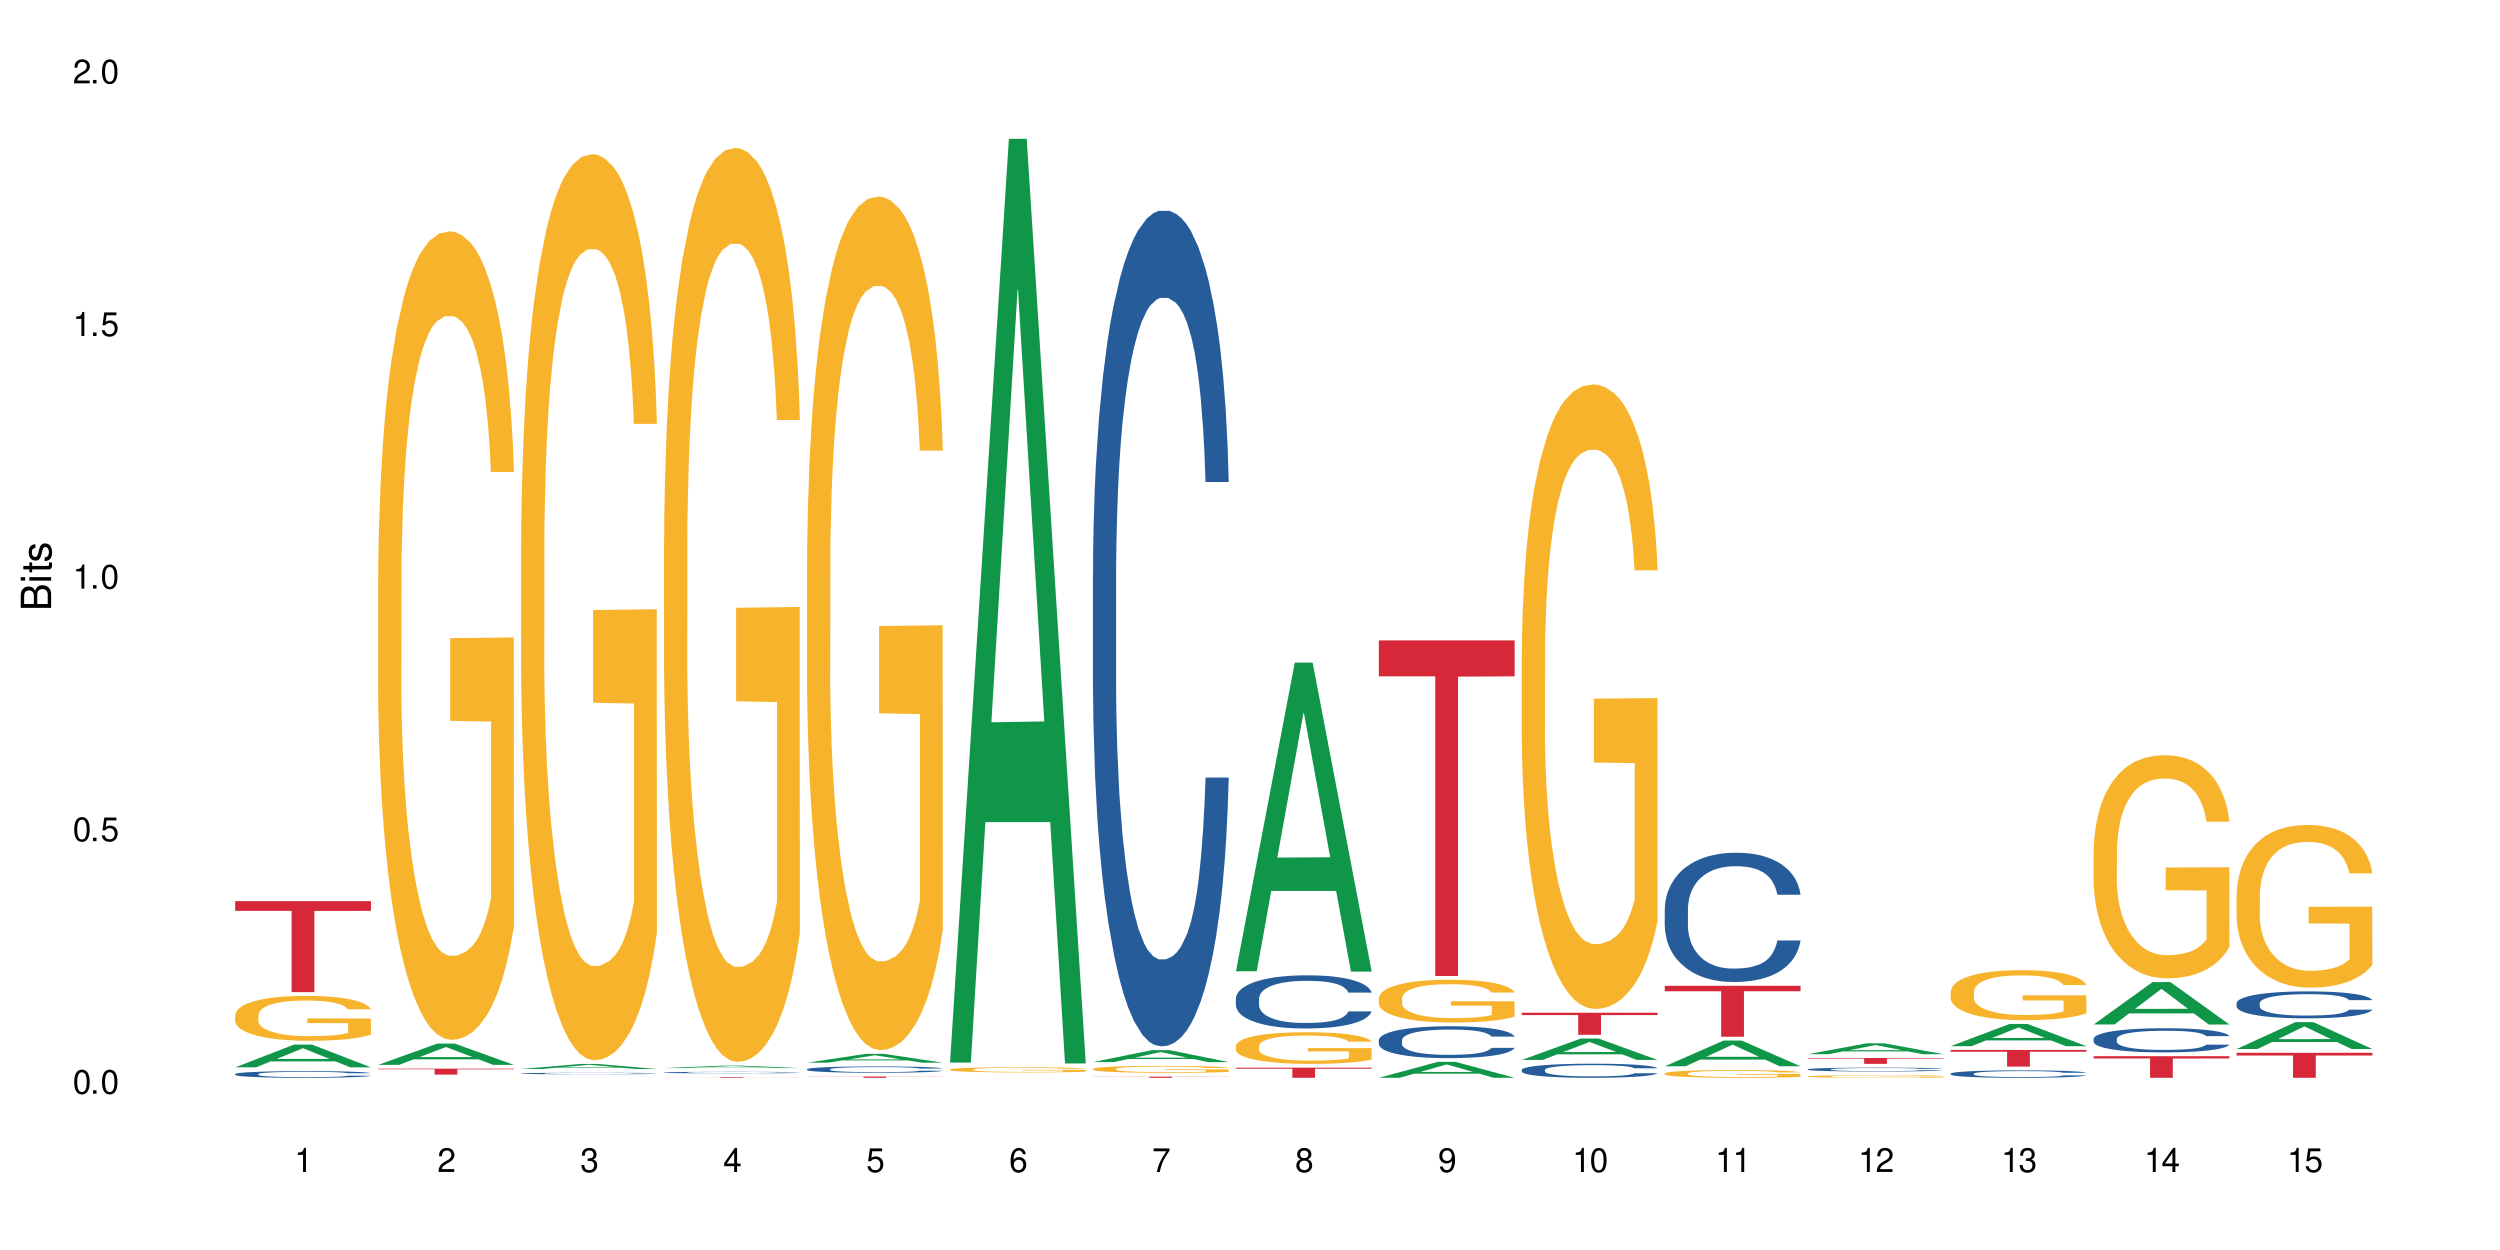 <?xml version="1.0" encoding="UTF-8"?>
<svg xmlns="http://www.w3.org/2000/svg" xmlns:xlink="http://www.w3.org/1999/xlink" width="720" height="360" viewBox="0 0 720 360">
<defs>
<g>
<g id="glyph-0-0">
</g>
<g id="glyph-0-1">
<path d="M 2.641 -6.938 C 2 -6.938 1.422 -6.656 1.078 -6.172 C 0.641 -5.562 0.406 -4.641 0.406 -3.359 C 0.406 -1.016 1.188 0.219 2.641 0.219 C 4.078 0.219 4.859 -1.016 4.859 -3.297 C 4.859 -4.641 4.656 -5.547 4.203 -6.172 C 3.844 -6.656 3.281 -6.938 2.641 -6.938 Z M 2.641 -6.188 C 3.547 -6.188 4 -5.25 4 -3.375 C 4 -1.406 3.562 -0.484 2.625 -0.484 C 1.734 -0.484 1.281 -1.438 1.281 -3.344 C 1.281 -5.25 1.734 -6.188 2.641 -6.188 Z M 2.641 -6.188 "/>
</g>
<g id="glyph-0-2">
<path d="M 1.828 -1 L 0.828 -1 L 0.828 0 L 1.828 0 Z M 1.828 -1 "/>
</g>
<g id="glyph-0-3">
<path d="M 4.562 -6.797 L 1.062 -6.797 L 0.547 -3.094 L 1.328 -3.094 C 1.719 -3.562 2.047 -3.734 2.578 -3.734 C 3.484 -3.734 4.062 -3.109 4.062 -2.094 C 4.062 -1.125 3.484 -0.531 2.578 -0.531 C 1.828 -0.531 1.375 -0.906 1.188 -1.672 L 0.328 -1.672 C 0.453 -1.109 0.547 -0.844 0.75 -0.594 C 1.125 -0.078 1.828 0.219 2.594 0.219 C 3.969 0.219 4.922 -0.781 4.922 -2.219 C 4.922 -3.562 4.031 -4.484 2.719 -4.484 C 2.25 -4.484 1.859 -4.359 1.469 -4.062 L 1.734 -5.969 L 4.562 -5.969 Z M 4.562 -6.797 "/>
</g>
<g id="glyph-0-4">
<path d="M 2.484 -4.938 L 2.484 0 L 3.328 0 L 3.328 -6.938 L 2.766 -6.938 C 2.469 -5.875 2.281 -5.734 0.984 -5.562 L 0.984 -4.938 Z M 2.484 -4.938 "/>
</g>
<g id="glyph-0-5">
<path d="M 4.859 -0.828 L 1.281 -0.828 C 1.359 -1.406 1.672 -1.781 2.5 -2.281 L 3.469 -2.828 C 4.406 -3.344 4.906 -4.062 4.906 -4.906 C 4.906 -5.484 4.672 -6.031 4.266 -6.406 C 3.859 -6.766 3.375 -6.938 2.719 -6.938 C 1.859 -6.938 1.219 -6.625 0.844 -6.031 C 0.609 -5.672 0.5 -5.234 0.484 -4.531 L 1.328 -4.531 C 1.359 -5.016 1.406 -5.281 1.531 -5.516 C 1.75 -5.938 2.188 -6.203 2.703 -6.203 C 3.469 -6.203 4.031 -5.641 4.031 -4.891 C 4.031 -4.344 3.719 -3.859 3.125 -3.516 L 2.234 -3 C 0.812 -2.172 0.406 -1.531 0.328 -0.016 L 4.859 -0.016 Z M 4.859 -0.828 "/>
</g>
<g id="glyph-0-6">
<path d="M 2.125 -3.188 L 2.578 -3.188 C 3.5 -3.188 3.984 -2.766 3.984 -1.922 C 3.984 -1.062 3.469 -0.531 2.594 -0.531 C 1.656 -0.531 1.203 -1 1.156 -2.016 L 0.312 -2.016 C 0.344 -1.453 0.438 -1.094 0.609 -0.781 C 0.953 -0.109 1.625 0.219 2.547 0.219 C 3.953 0.219 4.859 -0.625 4.859 -1.938 C 4.859 -2.828 4.516 -3.297 3.703 -3.594 C 4.344 -3.844 4.656 -4.328 4.656 -5.031 C 4.656 -6.219 3.875 -6.938 2.578 -6.938 C 1.203 -6.938 0.484 -6.172 0.453 -4.703 L 1.297 -4.703 C 1.312 -5.125 1.344 -5.359 1.453 -5.578 C 1.641 -5.969 2.062 -6.203 2.594 -6.203 C 3.344 -6.203 3.797 -5.75 3.797 -5 C 3.797 -4.516 3.609 -4.219 3.25 -4.047 C 3.016 -3.953 2.703 -3.922 2.125 -3.906 Z M 2.125 -3.188 "/>
</g>
<g id="glyph-0-7">
<path d="M 3.141 -1.672 L 3.141 0 L 3.984 0 L 3.984 -1.672 L 4.984 -1.672 L 4.984 -2.438 L 3.984 -2.438 L 3.984 -6.938 L 3.359 -6.938 L 0.266 -2.578 L 0.266 -1.672 Z M 3.141 -2.438 L 1 -2.438 L 3.141 -5.5 Z M 3.141 -2.438 "/>
</g>
<g id="glyph-0-8">
<path d="M 4.781 -5.125 C 4.609 -6.266 3.891 -6.938 2.844 -6.938 C 2.094 -6.938 1.422 -6.578 1.031 -5.953 C 0.594 -5.266 0.406 -4.422 0.406 -3.172 C 0.406 -2 0.578 -1.25 0.984 -0.641 C 1.359 -0.078 1.953 0.219 2.703 0.219 C 3.984 0.219 4.922 -0.75 4.922 -2.094 C 4.922 -3.375 4.062 -4.281 2.844 -4.281 C 2.172 -4.281 1.641 -4.031 1.281 -3.516 C 1.281 -5.234 1.828 -6.188 2.797 -6.188 C 3.391 -6.188 3.797 -5.797 3.938 -5.125 Z M 2.734 -3.531 C 3.547 -3.531 4.062 -2.953 4.062 -2.031 C 4.062 -1.156 3.484 -0.531 2.703 -0.531 C 1.922 -0.531 1.328 -1.188 1.328 -2.078 C 1.328 -2.938 1.906 -3.531 2.734 -3.531 Z M 2.734 -3.531 "/>
</g>
<g id="glyph-0-9">
<path d="M 4.984 -6.797 L 0.438 -6.797 L 0.438 -5.969 L 4.109 -5.969 C 2.5 -3.656 1.828 -2.234 1.328 0 L 2.219 0 C 2.594 -2.172 3.453 -4.047 4.984 -6.094 Z M 4.984 -6.797 "/>
</g>
<g id="glyph-0-10">
<path d="M 3.75 -3.656 C 4.469 -4.094 4.688 -4.438 4.688 -5.078 C 4.688 -6.172 3.844 -6.938 2.641 -6.938 C 1.438 -6.938 0.594 -6.172 0.594 -5.094 C 0.594 -4.438 0.812 -4.094 1.516 -3.656 C 0.734 -3.266 0.359 -2.703 0.359 -1.922 C 0.359 -0.656 1.281 0.219 2.641 0.219 C 3.984 0.219 4.922 -0.656 4.922 -1.922 C 4.922 -2.703 4.531 -3.266 3.75 -3.656 Z M 2.641 -6.188 C 3.359 -6.188 3.812 -5.75 3.812 -5.062 C 3.812 -4.406 3.344 -3.984 2.641 -3.984 C 1.922 -3.984 1.453 -4.406 1.453 -5.078 C 1.453 -5.75 1.922 -6.188 2.641 -6.188 Z M 2.641 -3.266 C 3.484 -3.266 4.062 -2.719 4.062 -1.906 C 4.062 -1.078 3.484 -0.531 2.625 -0.531 C 1.797 -0.531 1.219 -1.094 1.219 -1.906 C 1.219 -2.719 1.781 -3.266 2.641 -3.266 Z M 2.641 -3.266 "/>
</g>
<g id="glyph-0-11">
<path d="M 0.516 -1.578 C 0.672 -0.453 1.406 0.219 2.438 0.219 C 3.188 0.219 3.859 -0.141 4.266 -0.766 C 4.688 -1.453 4.891 -2.297 4.891 -3.547 C 4.891 -4.719 4.703 -5.453 4.312 -6.078 C 3.938 -6.641 3.344 -6.938 2.594 -6.938 C 1.297 -6.938 0.359 -5.969 0.359 -4.625 C 0.359 -3.344 1.234 -2.453 2.453 -2.453 C 3.094 -2.453 3.578 -2.672 4.016 -3.203 C 4 -1.484 3.469 -0.531 2.5 -0.531 C 1.906 -0.531 1.484 -0.906 1.359 -1.578 Z M 2.578 -6.203 C 3.375 -6.203 3.969 -5.531 3.969 -4.641 C 3.969 -3.797 3.391 -3.188 2.547 -3.188 C 1.734 -3.188 1.234 -3.766 1.234 -4.688 C 1.234 -5.562 1.797 -6.203 2.578 -6.203 Z M 2.578 -6.203 "/>
</g>
<g id="glyph-1-0">
</g>
<g id="glyph-1-1">
<path d="M 0 -0.953 L 0 -4.891 C 0 -5.719 -0.234 -6.344 -0.734 -6.797 C -1.188 -7.234 -1.812 -7.469 -2.5 -7.469 C -3.547 -7.469 -4.188 -7 -4.625 -5.875 C -4.984 -6.688 -5.625 -7.094 -6.531 -7.094 C -7.172 -7.094 -7.734 -6.859 -8.141 -6.391 C -8.562 -5.922 -8.75 -5.344 -8.75 -4.5 L -8.75 -0.953 Z M -4.984 -2.062 L -7.766 -2.062 L -7.766 -4.219 C -7.766 -4.844 -7.688 -5.203 -7.453 -5.5 C -7.219 -5.812 -6.859 -5.969 -6.375 -5.969 C -5.891 -5.969 -5.531 -5.812 -5.297 -5.5 C -5.062 -5.203 -4.984 -4.844 -4.984 -4.219 Z M -0.984 -2.062 L -4 -2.062 L -4 -4.781 C -4 -5.766 -3.438 -6.359 -2.484 -6.359 C -1.547 -6.359 -0.984 -5.766 -0.984 -4.781 Z M -0.984 -2.062 "/>
</g>
<g id="glyph-1-2">
<path d="M -6.281 -1.797 L -6.281 -0.797 L 0 -0.797 L 0 -1.797 Z M -8.75 -1.797 L -8.75 -0.797 L -7.484 -0.797 L -7.484 -1.797 Z M -8.75 -1.797 "/>
</g>
<g id="glyph-1-3">
<path d="M -6.281 -3.047 L -6.281 -2.016 L -8.016 -2.016 L -8.016 -1.016 L -6.281 -1.016 L -6.281 -0.172 L -5.469 -0.172 L -5.469 -1.016 L -0.719 -1.016 C -0.078 -1.016 0.281 -1.453 0.281 -2.234 C 0.281 -2.5 0.25 -2.719 0.188 -3.047 L -0.641 -3.047 C -0.609 -2.906 -0.594 -2.766 -0.594 -2.562 C -0.594 -2.141 -0.719 -2.016 -1.156 -2.016 L -5.469 -2.016 L -5.469 -3.047 Z M -6.281 -3.047 "/>
</g>
<g id="glyph-1-4">
<path d="M -4.531 -5.25 C -5.766 -5.25 -6.469 -4.422 -6.469 -2.969 C -6.469 -1.516 -5.719 -0.562 -4.547 -0.562 C -3.562 -0.562 -3.094 -1.062 -2.734 -2.562 L -2.516 -3.484 C -2.344 -4.188 -2.094 -4.469 -1.641 -4.469 C -1.047 -4.469 -0.641 -3.875 -0.641 -3 C -0.641 -2.453 -0.797 -2 -1.062 -1.75 C -1.25 -1.594 -1.422 -1.531 -1.875 -1.469 L -1.875 -0.406 C -0.422 -0.453 0.281 -1.266 0.281 -2.922 C 0.281 -4.5 -0.5 -5.516 -1.719 -5.516 C -2.656 -5.516 -3.172 -4.984 -3.469 -3.734 L -3.703 -2.766 C -3.891 -1.953 -4.156 -1.609 -4.594 -1.609 C -5.188 -1.609 -5.547 -2.125 -5.547 -2.938 C -5.547 -3.75 -5.203 -4.172 -4.531 -4.203 Z M -4.531 -5.25 "/>
</g>
</g>
</defs>
<rect x="-72" y="-36" width="864" height="432" fill="rgb(100%, 100%, 100%)" fill-opacity="1"/>
<path fill-rule="nonzero" fill="rgb(6.275%, 58.824%, 28.235%)" fill-opacity="1" d="M 67.73 307.395 L 67.773 307.387 L 84.695 300.836 L 89.836 300.836 L 106.844 307.398 L 100.867 307.398 L 96.605 305.688 L 77.926 305.688 L 73.75 307.395 L 67.73 307.395 L 79.723 304.977 L 94.895 304.973 L 87.328 301.91 L 87.246 301.902 L 87.16 301.922 L 79.684 304.973 L 79.723 304.977 Z M 67.73 307.395 "/>
<path fill-rule="nonzero" fill="rgb(14.51%, 36.078%, 60%)" fill-opacity="1" d="M 67.73 309.324 L 67.777 309.32 L 67.777 309.277 L 67.922 309.211 L 68.254 309.129 L 68.59 309.07 L 69.449 308.965 L 70.641 308.867 L 71.879 308.789 L 72.785 308.742 L 73.598 308.707 L 75.457 308.641 L 76.652 308.609 L 77.938 308.578 L 79.512 308.551 L 80.656 308.531 L 83.234 308.504 L 85.141 308.492 L 86.621 308.484 L 89.816 308.484 L 91.723 308.492 L 93.105 308.5 L 94.633 308.516 L 95.922 308.531 L 98.164 308.57 L 100.168 308.621 L 101.074 308.648 L 102.504 308.703 L 103.602 308.754 L 104.363 308.801 L 105.223 308.867 L 105.984 308.945 L 106.559 309.035 L 106.844 309.109 L 100.168 309.109 L 99.832 309.039 L 99.449 308.984 L 98.734 308.914 L 98.02 308.863 L 97.02 308.812 L 96.113 308.777 L 94.871 308.746 L 93.773 308.723 L 92.629 308.707 L 91.531 308.695 L 89.434 308.688 L 87 308.688 L 86.094 308.691 L 84.234 308.703 L 83.234 308.715 L 81.801 308.742 L 80.801 308.766 L 79.609 308.801 L 78.797 308.828 L 77.797 308.875 L 77.078 308.914 L 76.27 308.973 L 75.793 309.016 L 75.363 309.066 L 74.98 309.125 L 74.695 309.188 L 74.504 309.25 L 74.41 309.312 L 74.41 309.586 L 74.504 309.648 L 74.742 309.723 L 75.363 309.832 L 76.27 309.926 L 77.32 310 L 78.32 310.051 L 78.891 310.074 L 79.656 310.105 L 80.848 310.141 L 82.566 310.176 L 83.566 310.188 L 85.094 310.203 L 86.668 310.211 L 88.766 310.211 L 90.625 310.203 L 91.867 310.195 L 93.156 310.18 L 94.918 310.148 L 96.016 310.121 L 96.969 310.09 L 97.688 310.055 L 98.164 310.027 L 98.879 309.973 L 99.449 309.914 L 99.879 309.852 L 100.168 309.793 L 106.844 309.793 L 106.559 309.863 L 106.129 309.93 L 105.699 309.98 L 105.031 310.043 L 104.27 310.098 L 103.172 310.16 L 102.266 310.199 L 101.074 310.242 L 99.977 310.277 L 98.781 310.305 L 97.02 310.34 L 95.875 310.359 L 94.633 310.375 L 93.156 310.391 L 91.293 310.402 L 89.289 310.41 L 87.43 310.41 L 85.426 310.406 L 83.949 310.398 L 81.992 310.383 L 79.559 310.352 L 77.797 310.32 L 76.414 310.285 L 75.219 310.25 L 73.883 310.203 L 72.168 310.125 L 71.117 310.066 L 70.402 310.016 L 69.59 309.949 L 69.02 309.887 L 68.352 309.789 L 67.875 309.664 L 67.73 309.566 Z M 67.73 309.324 "/>
<path fill-rule="nonzero" fill="rgb(96.863%, 70.196%, 16.863%)" fill-opacity="1" d="M 67.73 292.359 L 67.777 292.348 L 67.777 292.109 L 67.969 291.578 L 68.445 290.848 L 69.066 290.246 L 69.734 289.773 L 70.164 289.523 L 70.879 289.172 L 71.5 288.91 L 73.074 288.379 L 75.078 287.883 L 76.172 287.672 L 77.414 287.469 L 79.18 287.246 L 79.988 287.164 L 82.469 286.973 L 85.285 286.855 L 88.383 286.82 L 89.816 286.832 L 91.77 286.879 L 94.441 287.008 L 95.969 287.129 L 97.16 287.246 L 98.402 287.398 L 99.926 287.637 L 101.359 287.918 L 102.504 288.203 L 103.648 288.555 L 104.602 288.934 L 105.414 289.348 L 106.129 289.844 L 106.559 290.258 L 106.844 290.668 L 100.215 290.668 L 99.832 290.258 L 99.402 289.938 L 98.688 289.547 L 97.973 289.266 L 97.258 289.039 L 95.922 288.734 L 94.777 288.543 L 93.344 288.379 L 91.961 288.273 L 90.387 288.203 L 89.434 288.18 L 86.906 288.18 L 84.617 288.262 L 83.281 288.355 L 82.328 288.449 L 80.992 288.625 L 80.18 288.77 L 79.703 288.863 L 78.273 289.23 L 77.32 289.559 L 76.793 289.785 L 76.125 290.137 L 75.648 290.457 L 75.125 290.93 L 74.84 291.285 L 74.457 292.086 L 74.41 294.211 L 74.551 294.66 L 74.84 295.145 L 75.219 295.57 L 75.793 296.02 L 76.363 296.359 L 77.367 296.82 L 78.227 297.129 L 78.891 297.328 L 80.18 297.648 L 80.703 297.754 L 81.945 297.969 L 83.234 298.133 L 84.809 298.273 L 86 298.344 L 87.906 298.402 L 90.34 298.402 L 93.203 298.332 L 95.016 298.238 L 96.254 298.145 L 97.066 298.062 L 98.066 297.934 L 98.781 297.812 L 99.449 297.684 L 100.262 297.484 L 100.262 294.66 L 88.48 294.648 L 88.48 293.328 L 106.797 293.316 L 106.844 297.934 L 105.844 298.25 L 104.602 298.559 L 103.41 298.793 L 102.168 298.996 L 100.406 299.219 L 98.973 299.359 L 96.781 299.527 L 94.777 299.633 L 92.676 299.703 L 90.816 299.738 L 88.621 299.75 L 86.668 299.727 L 84.57 299.656 L 82.898 299.562 L 81.371 299.441 L 79.848 299.289 L 77.938 299.043 L 76.699 298.84 L 75.41 298.594 L 74.121 298.297 L 72.977 297.98 L 72.215 297.73 L 71.453 297.449 L 70.641 297.094 L 69.879 296.691 L 69.305 296.324 L 68.781 295.914 L 68.398 295.523 L 68.016 294.992 L 67.828 294.566 L 67.73 294.199 Z M 67.73 292.359 "/>
<path fill-rule="nonzero" fill="rgb(83.922%, 15.686%, 22.353%)" fill-opacity="1" d="M 67.73 259.527 L 106.844 259.527 L 106.844 262.332 L 90.543 262.359 L 90.543 285.734 L 83.984 285.734 L 83.984 262.383 L 83.891 262.332 L 67.73 262.332 Z M 67.73 259.527 "/>
<path fill-rule="nonzero" fill="rgb(6.275%, 58.824%, 28.235%)" fill-opacity="1" d="M 108.902 306.684 L 108.945 306.68 L 125.867 300.566 L 131.008 300.566 L 148.016 306.688 L 142.039 306.688 L 137.777 305.09 L 119.098 305.09 L 114.922 306.684 L 108.902 306.684 L 120.895 304.43 L 136.062 304.426 L 128.5 301.566 L 128.418 301.562 L 128.332 301.578 L 120.855 304.426 L 120.895 304.43 Z M 108.902 306.684 "/>
<path fill-rule="nonzero" fill="rgb(96.863%, 70.196%, 16.863%)" fill-opacity="1" d="M 108.902 166.352 L 108.949 166.141 L 108.949 161.887 L 109.141 152.316 L 109.617 139.129 L 110.238 128.285 L 110.906 119.777 L 111.336 115.312 L 112.051 108.934 L 112.672 104.254 L 114.246 94.684 L 116.25 85.754 L 117.344 81.926 L 118.586 78.309 L 120.352 74.27 L 121.16 72.781 L 123.641 69.375 L 126.457 67.25 L 129.555 66.613 L 130.988 66.824 L 132.941 67.676 L 135.613 70.016 L 137.141 72.141 L 138.332 74.27 L 139.574 77.031 L 141.098 81.285 L 142.531 86.391 L 143.676 91.492 L 144.82 97.875 L 145.773 104.68 L 146.586 112.121 L 147.301 121.055 L 147.73 128.496 L 148.016 135.941 L 141.387 135.941 L 141.004 128.496 L 140.574 122.754 L 139.859 115.738 L 139.145 110.633 L 138.43 106.594 L 137.094 101.062 L 135.949 97.66 L 134.516 94.684 L 133.133 92.77 L 131.559 91.492 L 130.605 91.07 L 128.078 91.07 L 125.789 92.559 L 124.453 94.258 L 123.5 95.961 L 122.164 99.148 L 121.352 101.703 L 120.875 103.402 L 119.445 109.996 L 118.488 115.949 L 117.965 119.992 L 117.297 126.371 L 116.82 132.113 L 116.297 140.621 L 116.008 147 L 115.629 161.461 L 115.582 199.742 L 115.723 207.82 L 116.008 216.539 L 116.391 224.195 L 116.965 232.277 L 117.535 238.445 L 118.539 246.738 L 119.395 252.27 L 120.062 255.883 L 121.352 261.625 L 121.875 263.539 L 123.117 267.367 L 124.406 270.344 L 125.98 272.898 L 127.172 274.172 L 129.078 275.234 L 131.512 275.234 L 134.375 273.961 L 136.188 272.258 L 137.426 270.559 L 138.238 269.07 L 139.238 266.73 L 139.953 264.602 L 140.621 262.266 L 141.434 258.648 L 141.434 207.82 L 129.652 207.609 L 129.652 183.789 L 147.969 183.578 L 148.016 266.73 L 147.016 272.473 L 145.773 278 L 144.582 282.254 L 143.34 285.871 L 141.578 289.91 L 140.145 292.461 L 137.949 295.438 L 135.949 297.352 L 133.848 298.629 L 131.988 299.266 L 129.793 299.48 L 127.84 299.055 L 125.742 297.777 L 124.07 296.078 L 122.543 293.949 L 121.02 291.188 L 119.109 286.719 L 117.871 283.105 L 116.582 278.641 L 115.293 273.32 L 114.148 267.582 L 113.387 263.113 L 112.625 258.012 L 111.812 251.629 L 111.051 244.398 L 110.477 237.809 L 109.953 230.363 L 109.57 223.348 L 109.188 213.777 L 108.996 206.121 L 108.902 199.527 Z M 108.902 166.352 "/>
<path fill-rule="nonzero" fill="rgb(83.922%, 15.686%, 22.353%)" fill-opacity="1" d="M 108.902 307.773 L 148.016 307.773 L 148.016 307.957 L 131.715 307.961 L 131.715 309.48 L 125.156 309.48 L 125.156 307.961 L 125.062 307.957 L 108.902 307.957 Z M 108.902 307.773 "/>
<path fill-rule="nonzero" fill="rgb(6.275%, 58.824%, 28.235%)" fill-opacity="1" d="M 150.074 307.871 L 150.117 307.871 L 167.039 306.422 L 172.18 306.422 L 189.188 307.875 L 183.211 307.875 L 178.949 307.496 L 160.27 307.496 L 156.09 307.871 L 150.074 307.871 L 162.066 307.34 L 177.234 307.336 L 169.672 306.66 L 169.59 306.66 L 169.504 306.664 L 162.027 307.336 L 162.066 307.34 Z M 150.074 307.871 "/>
<path fill-rule="nonzero" fill="rgb(14.51%, 36.078%, 60%)" fill-opacity="1" d="M 150.074 309.148 L 150.121 309.148 L 150.121 309.141 L 150.266 309.125 L 150.598 309.105 L 150.934 309.094 L 151.793 309.07 L 152.984 309.047 L 154.223 309.027 L 155.129 309.02 L 155.941 309.012 L 157.801 308.996 L 158.992 308.988 L 160.281 308.98 L 161.855 308.973 L 163 308.969 L 165.578 308.965 L 167.484 308.961 L 174.066 308.961 L 175.449 308.965 L 176.977 308.965 L 178.266 308.969 L 180.508 308.98 L 182.508 308.988 L 183.414 308.996 L 184.848 309.008 L 185.945 309.02 L 186.707 309.031 L 187.566 309.047 L 188.328 309.062 L 188.902 309.082 L 189.188 309.102 L 182.508 309.102 L 182.176 309.086 L 181.793 309.074 L 181.078 309.055 L 180.363 309.043 L 179.359 309.035 L 178.453 309.027 L 177.215 309.02 L 176.117 309.012 L 174.973 309.012 L 173.875 309.008 L 171.777 309.004 L 168.438 309.004 L 166.578 309.008 L 165.578 309.012 L 164.145 309.016 L 163.145 309.023 L 161.953 309.031 L 161.141 309.039 L 160.137 309.047 L 159.422 309.059 L 158.613 309.07 L 158.137 309.078 L 157.707 309.09 L 157.324 309.105 L 157.039 309.117 L 156.848 309.133 L 156.754 309.148 L 156.754 309.211 L 156.848 309.223 L 157.086 309.238 L 157.707 309.266 L 158.613 309.285 L 159.66 309.301 L 160.664 309.312 L 161.234 309.32 L 162 309.328 L 163.191 309.336 L 164.91 309.344 L 165.91 309.344 L 167.438 309.348 L 169.012 309.352 L 171.109 309.352 L 172.969 309.348 L 174.211 309.348 L 175.496 309.344 L 177.262 309.336 L 178.359 309.332 L 179.312 309.324 L 180.027 309.316 L 180.508 309.309 L 181.223 309.297 L 181.793 309.281 L 182.223 309.27 L 182.508 309.254 L 189.188 309.254 L 188.902 309.27 L 188.473 309.285 L 188.043 309.297 L 187.375 309.312 L 186.613 309.324 L 185.516 309.34 L 184.609 309.348 L 183.414 309.359 L 182.32 309.367 L 181.125 309.371 L 179.359 309.379 L 178.215 309.383 L 176.977 309.387 L 175.496 309.391 L 173.637 309.395 L 166.293 309.395 L 164.336 309.391 L 161.902 309.383 L 160.137 309.375 L 158.754 309.367 L 157.562 309.359 L 156.227 309.348 L 154.512 309.332 L 153.461 309.316 L 152.746 309.305 L 151.934 309.289 L 151.363 309.277 L 150.695 309.254 L 150.219 309.227 L 150.074 309.203 Z M 150.074 309.148 "/>
<path fill-rule="nonzero" fill="rgb(96.863%, 70.196%, 16.863%)" fill-opacity="1" d="M 150.074 156.152 L 150.121 155.914 L 150.121 151.145 L 150.312 140.422 L 150.789 125.645 L 151.41 113.492 L 152.078 103.961 L 152.508 98.953 L 153.223 91.805 L 153.844 86.562 L 155.418 75.84 L 157.418 65.828 L 158.516 61.539 L 159.758 57.488 L 161.523 52.961 L 162.332 51.293 L 164.812 47.48 L 167.629 45.094 L 170.727 44.379 L 172.16 44.617 L 174.113 45.57 L 176.785 48.195 L 178.312 50.578 L 179.504 52.961 L 180.746 56.059 L 182.27 60.824 L 183.703 66.543 L 184.848 72.262 L 185.992 79.414 L 186.945 87.039 L 187.758 95.379 L 188.473 105.391 L 188.902 113.73 L 189.188 122.07 L 182.559 122.07 L 182.176 113.73 L 181.746 107.297 L 181.031 99.43 L 180.316 93.711 L 179.602 89.184 L 178.266 82.988 L 177.121 79.176 L 175.688 75.84 L 174.305 73.695 L 172.73 72.262 L 171.777 71.785 L 169.25 71.785 L 166.961 73.457 L 165.625 75.363 L 164.672 77.27 L 163.336 80.844 L 162.523 83.703 L 162.047 85.609 L 160.617 92.996 L 159.66 99.668 L 159.137 104.199 L 158.469 111.348 L 157.992 117.781 L 157.469 127.316 L 157.18 134.465 L 156.801 150.668 L 156.754 193.566 L 156.895 202.621 L 157.18 212.395 L 157.562 220.973 L 158.137 230.027 L 158.707 236.941 L 159.711 246.234 L 160.566 252.43 L 161.234 256.48 L 162.523 262.918 L 163.047 265.062 L 164.289 269.352 L 165.578 272.688 L 167.148 275.547 L 168.344 276.977 L 170.25 278.168 L 172.684 278.168 L 175.547 276.738 L 177.359 274.832 L 178.598 272.926 L 179.41 271.258 L 180.41 268.637 L 181.125 266.254 L 181.793 263.633 L 182.605 259.582 L 182.605 202.621 L 170.824 202.383 L 170.824 175.691 L 189.141 175.453 L 189.188 268.637 L 188.188 275.07 L 186.945 281.266 L 185.754 286.035 L 184.512 290.086 L 182.746 294.613 L 181.316 297.473 L 179.121 300.809 L 177.121 302.953 L 175.02 304.383 L 173.16 305.098 L 170.965 305.336 L 169.012 304.859 L 166.91 303.43 L 165.242 301.523 L 163.715 299.141 L 162.191 296.043 L 160.281 291.039 L 159.043 286.988 L 157.754 281.98 L 156.465 276.023 L 155.32 269.59 L 154.559 264.586 L 153.793 258.863 L 152.984 251.715 L 152.219 243.613 L 151.648 236.227 L 151.125 227.883 L 150.742 220.02 L 150.359 209.297 L 150.168 200.715 L 150.074 193.328 Z M 150.074 156.152 "/>
<path fill-rule="nonzero" fill="rgb(6.275%, 58.824%, 28.235%)" fill-opacity="1" d="M 191.246 307.602 L 191.289 307.602 L 208.211 306.898 L 213.352 306.898 L 230.359 307.602 L 224.383 307.602 L 220.121 307.418 L 201.441 307.418 L 197.262 307.602 L 191.246 307.602 L 203.238 307.344 L 218.406 307.34 L 210.844 307.016 L 210.762 307.012 L 210.676 307.016 L 203.195 307.34 L 203.238 307.344 Z M 191.246 307.602 "/>
<path fill-rule="nonzero" fill="rgb(14.51%, 36.078%, 60%)" fill-opacity="1" d="M 191.246 308.883 L 191.293 308.883 L 191.293 308.871 L 191.438 308.855 L 191.77 308.836 L 192.105 308.824 L 192.965 308.797 L 194.156 308.773 L 195.395 308.758 L 196.301 308.746 L 197.113 308.738 L 198.973 308.723 L 200.164 308.715 L 201.453 308.707 L 203.027 308.703 L 204.172 308.699 L 206.746 308.691 L 208.656 308.688 L 215.238 308.688 L 216.621 308.691 L 218.148 308.695 L 219.438 308.699 L 221.676 308.707 L 223.68 308.719 L 224.586 308.727 L 226.02 308.738 L 227.117 308.75 L 227.879 308.762 L 228.738 308.773 L 229.5 308.793 L 230.074 308.816 L 230.359 308.832 L 223.68 308.832 L 223.348 308.816 L 222.965 308.805 L 222.25 308.785 L 221.535 308.773 L 220.531 308.762 L 219.625 308.754 L 218.387 308.746 L 217.289 308.742 L 216.145 308.738 L 215.047 308.734 L 209.609 308.734 L 207.75 308.738 L 206.746 308.742 L 205.316 308.746 L 204.316 308.75 L 203.121 308.762 L 202.312 308.766 L 201.309 308.777 L 200.594 308.785 L 199.785 308.801 L 199.309 308.809 L 198.879 308.82 L 198.496 308.836 L 198.211 308.848 L 198.02 308.863 L 197.922 308.879 L 197.922 308.941 L 198.02 308.957 L 198.258 308.973 L 198.879 309 L 199.785 309.02 L 200.832 309.039 L 201.836 309.051 L 202.406 309.055 L 203.172 309.062 L 204.363 309.07 L 206.082 309.078 L 207.082 309.082 L 208.609 309.086 L 214.141 309.086 L 215.383 309.082 L 216.668 309.078 L 218.434 309.074 L 219.531 309.066 L 220.484 309.059 L 221.199 309.051 L 221.676 309.043 L 222.395 309.031 L 222.965 309.02 L 223.395 309.004 L 223.68 308.988 L 230.359 308.988 L 230.074 309.008 L 229.645 309.023 L 229.215 309.035 L 228.547 309.047 L 227.781 309.062 L 226.688 309.074 L 225.781 309.086 L 224.586 309.094 L 223.488 309.102 L 222.297 309.109 L 220.531 309.117 L 219.387 309.121 L 218.148 309.125 L 216.668 309.129 L 214.809 309.133 L 207.465 309.133 L 205.508 309.129 L 203.074 309.121 L 201.309 309.113 L 199.926 309.105 L 198.734 309.098 L 197.398 309.086 L 195.684 309.066 L 194.633 309.055 L 193.918 309.043 L 193.105 309.027 L 192.535 309.012 L 191.867 308.988 L 191.391 308.961 L 191.246 308.938 Z M 191.246 308.883 "/>
<path fill-rule="nonzero" fill="rgb(96.863%, 70.196%, 16.863%)" fill-opacity="1" d="M 191.246 155.332 L 191.293 155.09 L 191.293 150.285 L 191.484 139.465 L 191.961 124.562 L 192.582 112.301 L 193.25 102.688 L 193.68 97.641 L 194.395 90.426 L 195.016 85.141 L 196.59 74.32 L 198.59 64.227 L 199.688 59.898 L 200.93 55.812 L 202.695 51.246 L 203.504 49.562 L 205.984 45.715 L 208.801 43.312 L 211.898 42.59 L 213.332 42.832 L 215.285 43.793 L 217.957 46.438 L 219.484 48.84 L 220.676 51.246 L 221.918 54.371 L 223.441 59.176 L 224.875 64.945 L 226.02 70.715 L 227.164 77.926 L 228.117 85.621 L 228.93 94.035 L 229.645 104.129 L 230.074 112.543 L 230.359 120.957 L 223.73 120.957 L 223.348 112.543 L 222.918 106.051 L 222.203 98.121 L 221.488 92.352 L 220.77 87.785 L 219.438 81.531 L 218.293 77.688 L 216.859 74.32 L 215.477 72.156 L 213.902 70.715 L 212.949 70.234 L 210.422 70.234 L 208.133 71.918 L 206.797 73.84 L 205.84 75.766 L 204.508 79.371 L 203.695 82.254 L 203.219 84.176 L 201.789 91.629 L 200.832 98.359 L 200.309 102.926 L 199.641 110.141 L 199.164 116.629 L 198.641 126.246 L 198.352 133.457 L 197.973 149.805 L 197.922 193.074 L 198.066 202.207 L 198.352 212.062 L 198.734 220.719 L 199.309 229.852 L 199.879 236.824 L 200.883 246.199 L 201.738 252.449 L 202.406 256.535 L 203.695 263.023 L 204.219 265.188 L 205.461 269.516 L 206.746 272.879 L 208.32 275.766 L 209.516 277.207 L 211.422 278.41 L 213.855 278.41 L 216.719 276.969 L 218.531 275.043 L 219.77 273.121 L 220.582 271.438 L 221.582 268.793 L 222.297 266.391 L 222.965 263.746 L 223.777 259.66 L 223.777 202.207 L 211.996 201.965 L 211.996 175.043 L 230.312 174.805 L 230.359 268.793 L 229.355 275.285 L 228.117 281.535 L 226.926 286.344 L 225.684 290.43 L 223.918 294.996 L 222.488 297.879 L 220.293 301.246 L 218.293 303.41 L 216.191 304.852 L 214.332 305.574 L 212.137 305.812 L 210.184 305.332 L 208.082 303.891 L 206.414 301.969 L 204.887 299.562 L 203.359 296.438 L 201.453 291.391 L 200.215 287.305 L 198.926 282.254 L 197.637 276.246 L 196.492 269.754 L 195.73 264.707 L 194.965 258.938 L 194.156 251.727 L 193.391 243.555 L 192.82 236.102 L 192.297 227.688 L 191.914 219.754 L 191.531 208.938 L 191.34 200.285 L 191.246 192.832 Z M 191.246 155.332 "/>
<path fill-rule="nonzero" fill="rgb(83.922%, 15.686%, 22.353%)" fill-opacity="1" d="M 191.246 310.219 L 230.359 310.219 L 230.359 310.238 L 214.059 310.238 L 214.059 310.41 L 207.5 310.41 L 207.5 310.242 L 207.402 310.238 L 191.246 310.238 Z M 191.246 310.219 "/>
<path fill-rule="nonzero" fill="rgb(6.275%, 58.824%, 28.235%)" fill-opacity="1" d="M 232.418 306.051 L 232.461 306.047 L 249.383 303.508 L 254.523 303.508 L 271.531 306.055 L 265.555 306.055 L 261.293 305.387 L 242.613 305.387 L 238.434 306.051 L 232.418 306.051 L 244.41 305.113 L 259.578 305.113 L 252.016 303.922 L 251.934 303.922 L 251.848 303.93 L 244.367 305.113 L 244.41 305.113 Z M 232.418 306.051 "/>
<path fill-rule="nonzero" fill="rgb(14.51%, 36.078%, 60%)" fill-opacity="1" d="M 232.418 307.93 L 232.465 307.93 L 232.465 307.891 L 232.609 307.824 L 232.941 307.746 L 233.277 307.691 L 234.133 307.594 L 235.328 307.5 L 236.566 307.426 L 237.473 307.383 L 238.285 307.348 L 240.145 307.285 L 241.336 307.254 L 242.625 307.227 L 244.199 307.199 L 245.344 307.184 L 247.918 307.156 L 249.828 307.145 L 251.305 307.141 L 254.504 307.141 L 256.41 307.145 L 257.793 307.152 L 259.32 307.168 L 260.609 307.184 L 262.848 307.219 L 264.852 307.266 L 265.758 307.293 L 267.191 307.344 L 268.285 307.395 L 269.051 307.438 L 269.91 307.5 L 270.672 307.574 L 271.246 307.656 L 271.531 307.73 L 264.852 307.73 L 264.52 307.664 L 264.137 307.609 L 263.422 307.543 L 262.707 307.496 L 261.703 307.445 L 260.797 307.414 L 259.559 307.383 L 258.461 307.363 L 257.316 307.348 L 256.219 307.34 L 254.121 307.328 L 251.688 307.328 L 250.781 307.332 L 248.922 307.344 L 247.918 307.355 L 246.488 307.379 L 245.488 307.402 L 244.293 307.434 L 243.484 307.465 L 242.48 307.508 L 241.766 307.543 L 240.957 307.598 L 240.48 307.641 L 240.051 307.688 L 239.668 307.742 L 239.383 307.801 L 239.191 307.863 L 239.094 307.922 L 239.094 308.18 L 239.191 308.238 L 239.43 308.309 L 240.051 308.41 L 240.957 308.5 L 242.004 308.57 L 243.008 308.617 L 243.578 308.641 L 244.344 308.668 L 245.535 308.703 L 247.25 308.734 L 248.254 308.75 L 249.781 308.762 L 251.355 308.77 L 253.453 308.77 L 255.312 308.762 L 256.555 308.754 L 257.84 308.738 L 259.605 308.711 L 260.703 308.684 L 261.656 308.652 L 262.371 308.621 L 262.848 308.594 L 263.566 308.543 L 264.137 308.488 L 264.566 308.43 L 264.852 308.371 L 271.531 308.371 L 271.246 308.438 L 270.816 308.504 L 270.387 308.551 L 269.719 308.609 L 268.953 308.66 L 267.859 308.719 L 266.953 308.758 L 265.758 308.801 L 264.66 308.832 L 263.469 308.859 L 261.703 308.895 L 260.559 308.91 L 259.32 308.926 L 257.84 308.938 L 255.98 308.949 L 253.977 308.957 L 252.117 308.957 L 250.113 308.953 L 248.637 308.949 L 246.68 308.934 L 244.246 308.902 L 242.48 308.871 L 241.098 308.84 L 239.906 308.805 L 238.57 308.762 L 236.852 308.688 L 235.805 308.633 L 235.09 308.586 L 234.277 308.52 L 233.707 308.461 L 233.039 308.371 L 232.559 308.25 L 232.418 308.16 Z M 232.418 307.93 "/>
<path fill-rule="nonzero" fill="rgb(96.863%, 70.196%, 16.863%)" fill-opacity="1" d="M 232.418 161.883 L 232.465 161.66 L 232.465 157.172 L 232.656 147.066 L 233.133 133.148 L 233.754 121.699 L 234.422 112.719 L 234.852 108.004 L 235.566 101.27 L 236.188 96.332 L 237.758 86.227 L 239.762 76.797 L 240.859 72.758 L 242.102 68.941 L 243.863 64.676 L 244.676 63.105 L 247.156 59.512 L 249.969 57.266 L 253.07 56.594 L 254.504 56.816 L 256.457 57.715 L 259.129 60.188 L 260.656 62.43 L 261.848 64.676 L 263.086 67.594 L 264.613 72.086 L 266.047 77.473 L 267.191 82.859 L 268.336 89.594 L 269.289 96.777 L 270.098 104.637 L 270.816 114.066 L 271.246 121.922 L 271.531 129.781 L 264.898 129.781 L 264.52 121.922 L 264.09 115.863 L 263.375 108.453 L 262.66 103.066 L 261.941 98.801 L 260.609 92.961 L 259.461 89.371 L 258.031 86.227 L 256.648 84.207 L 255.074 82.859 L 254.121 82.41 L 251.594 82.41 L 249.305 83.984 L 247.969 85.777 L 247.012 87.574 L 245.676 90.941 L 244.867 93.637 L 244.391 95.434 L 242.957 102.391 L 242.004 108.68 L 241.48 112.941 L 240.812 119.68 L 240.336 125.738 L 239.812 134.719 L 239.523 141.453 L 239.145 156.723 L 239.094 197.133 L 239.238 205.66 L 239.523 214.867 L 239.906 222.949 L 240.48 231.48 L 241.051 237.988 L 242.051 246.746 L 242.91 252.582 L 243.578 256.398 L 244.867 262.461 L 245.391 264.48 L 246.633 268.523 L 247.918 271.664 L 249.492 274.359 L 250.688 275.707 L 252.594 276.828 L 255.027 276.828 L 257.887 275.48 L 259.699 273.688 L 260.941 271.891 L 261.754 270.316 L 262.754 267.848 L 263.469 265.605 L 264.137 263.133 L 264.949 259.316 L 264.949 205.66 L 253.168 205.438 L 253.168 180.293 L 271.484 180.07 L 271.531 267.848 L 270.527 273.91 L 269.289 279.746 L 268.098 284.238 L 266.855 288.055 L 265.09 292.32 L 263.66 295.012 L 261.465 298.156 L 259.461 300.176 L 257.363 301.523 L 255.504 302.199 L 253.309 302.422 L 251.355 301.973 L 249.254 300.625 L 247.586 298.828 L 246.059 296.586 L 244.531 293.668 L 242.625 288.953 L 241.387 285.137 L 240.098 280.422 L 238.809 274.809 L 237.664 268.746 L 236.902 264.031 L 236.137 258.645 L 235.328 251.91 L 234.562 244.277 L 233.992 237.316 L 233.465 229.461 L 233.086 222.051 L 232.703 211.949 L 232.512 203.867 L 232.418 196.906 Z M 232.418 161.883 "/>
<path fill-rule="nonzero" fill="rgb(83.922%, 15.686%, 22.353%)" fill-opacity="1" d="M 232.418 310.043 L 271.531 310.043 L 271.531 310.082 L 255.23 310.082 L 255.23 310.41 L 248.672 310.41 L 248.672 310.082 L 232.418 310.082 Z M 232.418 310.043 "/>
<path fill-rule="nonzero" fill="rgb(6.275%, 58.824%, 28.235%)" fill-opacity="1" d="M 273.59 306.035 L 273.629 305.785 L 290.555 39.984 L 295.695 39.984 L 312.703 306.285 L 306.727 306.285 L 302.465 236.77 L 283.785 236.77 L 279.605 306.035 L 273.59 306.035 L 285.582 208.016 L 300.75 207.766 L 293.188 83.492 L 293.105 83.242 L 293.02 83.992 L 285.539 207.766 L 285.582 208.016 Z M 273.59 306.035 "/>
<path fill-rule="nonzero" fill="rgb(96.863%, 70.196%, 16.863%)" fill-opacity="1" d="M 273.59 308.012 L 273.637 308.008 L 273.637 307.98 L 273.828 307.922 L 274.305 307.836 L 274.926 307.766 L 275.594 307.711 L 276.023 307.684 L 276.738 307.641 L 277.355 307.613 L 278.93 307.551 L 280.934 307.492 L 282.031 307.469 L 283.273 307.445 L 285.035 307.418 L 285.848 307.41 L 288.328 307.387 L 291.141 307.375 L 294.242 307.371 L 295.672 307.371 L 297.629 307.379 L 300.301 307.391 L 301.828 307.406 L 303.02 307.418 L 304.258 307.438 L 305.785 307.465 L 307.215 307.496 L 308.363 307.531 L 309.508 307.57 L 310.461 307.613 L 311.27 307.664 L 311.988 307.719 L 312.414 307.766 L 312.703 307.816 L 306.07 307.816 L 305.691 307.766 L 305.262 307.73 L 304.547 307.688 L 303.832 307.652 L 303.113 307.629 L 301.777 307.59 L 300.633 307.57 L 299.203 307.551 L 297.82 307.539 L 296.246 307.531 L 295.293 307.527 L 292.766 307.527 L 290.473 307.535 L 289.141 307.547 L 288.184 307.559 L 286.848 307.578 L 286.039 307.594 L 285.562 307.605 L 284.129 307.648 L 283.176 307.688 L 282.652 307.711 L 281.984 307.754 L 281.508 307.789 L 280.98 307.844 L 280.695 307.887 L 280.316 307.98 L 280.266 308.223 L 280.41 308.277 L 280.695 308.332 L 281.078 308.379 L 281.648 308.434 L 282.223 308.473 L 283.223 308.523 L 284.082 308.562 L 284.75 308.582 L 286.039 308.621 L 286.562 308.633 L 287.805 308.656 L 289.09 308.676 L 290.664 308.691 L 291.859 308.699 L 293.766 308.707 L 296.199 308.707 L 299.059 308.699 L 300.871 308.688 L 302.113 308.68 L 302.922 308.668 L 303.926 308.652 L 304.641 308.641 L 305.309 308.625 L 306.121 308.602 L 306.121 308.277 L 294.34 308.273 L 294.34 308.121 L 312.656 308.121 L 312.703 308.652 L 311.699 308.691 L 310.461 308.727 L 309.27 308.754 L 308.027 308.777 L 306.262 308.801 L 304.832 308.816 L 302.637 308.836 L 300.633 308.848 L 298.535 308.859 L 296.676 308.863 L 294.48 308.863 L 292.527 308.859 L 290.426 308.852 L 288.758 308.84 L 287.23 308.828 L 285.703 308.809 L 283.797 308.781 L 282.555 308.758 L 281.27 308.73 L 279.98 308.695 L 278.836 308.66 L 278.074 308.629 L 277.309 308.598 L 276.5 308.555 L 275.734 308.512 L 275.164 308.469 L 274.637 308.422 L 274.258 308.375 L 273.875 308.312 L 273.684 308.266 L 273.59 308.223 Z M 273.59 308.012 "/>
<path fill-rule="nonzero" fill="rgb(6.275%, 58.824%, 28.235%)" fill-opacity="1" d="M 314.762 305.883 L 314.801 305.879 L 331.727 302.445 L 336.867 302.445 L 353.875 305.887 L 347.898 305.887 L 343.637 304.988 L 324.957 304.988 L 320.777 305.883 L 314.762 305.883 L 326.754 304.617 L 341.922 304.613 L 334.359 303.008 L 334.273 303.004 L 334.191 303.016 L 326.711 304.613 L 326.754 304.617 Z M 314.762 305.883 "/>
<path fill-rule="nonzero" fill="rgb(14.51%, 36.078%, 60%)" fill-opacity="1" d="M 314.762 165.43 L 314.809 165.211 L 314.809 159.934 L 314.953 151.574 L 315.285 141.016 L 315.621 133.758 L 316.477 120.781 L 317.672 108.246 L 318.91 98.566 L 319.816 92.848 L 320.629 88.449 L 322.488 80.312 L 323.68 76.133 L 324.969 72.391 L 326.543 68.652 L 327.688 66.453 L 330.262 62.934 L 332.172 61.395 L 333.648 60.734 L 336.844 60.734 L 338.754 61.613 L 340.137 62.715 L 341.664 64.473 L 342.949 66.453 L 345.191 71.293 L 347.195 77.453 L 348.102 80.969 L 349.531 87.789 L 350.629 94.387 L 351.395 100.105 L 352.25 108.246 L 353.016 118.141 L 353.586 129.359 L 353.875 138.816 L 347.195 138.816 L 346.863 130.02 L 346.48 123.199 L 345.766 114.184 L 345.051 107.805 L 344.047 101.426 L 343.141 97.246 L 341.902 93.066 L 340.805 90.43 L 339.66 88.449 L 338.562 87.129 L 336.465 85.809 L 334.031 85.809 L 333.125 86.25 L 331.266 88.008 L 330.262 89.547 L 328.832 92.629 L 327.832 95.488 L 326.637 99.887 L 325.828 103.625 L 324.824 109.344 L 324.109 114.402 L 323.297 121.66 L 322.82 127.16 L 322.391 133.32 L 322.012 140.578 L 321.727 148.273 L 321.535 156.414 L 321.438 164.332 L 321.438 198.426 L 321.535 206.344 L 321.773 215.582 L 322.391 228.996 L 323.297 240.656 L 324.348 249.891 L 325.352 256.492 L 325.922 259.57 L 326.684 263.09 L 327.879 267.488 L 329.594 271.887 L 330.598 273.648 L 332.121 275.406 L 333.695 276.285 L 335.797 276.285 L 337.656 275.406 L 338.895 274.309 L 340.184 272.547 L 341.949 268.809 L 343.047 265.289 L 344 261.109 L 344.715 256.93 L 345.191 253.41 L 345.906 246.594 L 346.48 239.113 L 346.91 231.418 L 347.195 223.938 L 353.875 223.938 L 353.586 232.738 L 353.16 241.312 L 352.73 247.691 L 352.062 255.391 L 351.297 262.211 L 350.199 269.906 L 349.293 274.969 L 348.102 280.465 L 347.004 284.645 L 345.812 288.383 L 344.047 292.781 L 342.902 294.98 L 341.664 296.961 L 340.184 298.723 L 338.324 300.262 L 336.32 301.141 L 334.461 301.359 L 332.457 300.922 L 330.977 300.043 L 329.023 298.062 L 326.59 294.102 L 324.824 289.922 L 323.441 285.746 L 322.25 281.344 L 320.914 275.406 L 319.195 265.73 L 318.148 258.25 L 317.434 252.094 L 316.621 243.516 L 316.047 235.816 L 315.379 223.5 L 314.902 207.883 L 314.762 195.785 Z M 314.762 165.43 "/>
<path fill-rule="nonzero" fill="rgb(96.863%, 70.196%, 16.863%)" fill-opacity="1" d="M 314.762 307.832 L 314.809 307.832 L 314.809 307.793 L 315 307.711 L 315.477 307.598 L 316.098 307.504 L 316.766 307.43 L 317.191 307.391 L 317.91 307.336 L 318.527 307.297 L 320.102 307.215 L 322.105 307.137 L 323.203 307.105 L 324.445 307.074 L 326.207 307.039 L 327.02 307.023 L 329.5 306.996 L 332.312 306.977 L 335.414 306.973 L 336.844 306.973 L 338.801 306.98 L 341.473 307 L 343 307.02 L 344.191 307.039 L 345.43 307.062 L 346.957 307.098 L 348.387 307.141 L 349.531 307.188 L 350.68 307.242 L 351.633 307.301 L 352.441 307.363 L 353.16 307.441 L 353.586 307.504 L 353.875 307.57 L 347.242 307.57 L 346.863 307.504 L 346.434 307.457 L 345.719 307.395 L 345 307.352 L 344.285 307.316 L 342.949 307.27 L 341.805 307.238 L 340.375 307.215 L 338.992 307.199 L 337.418 307.188 L 336.465 307.184 L 333.938 307.184 L 331.645 307.195 L 330.309 307.211 L 329.355 307.227 L 328.02 307.254 L 327.211 307.273 L 326.734 307.289 L 325.301 307.348 L 324.348 307.398 L 323.824 307.434 L 323.156 307.488 L 322.68 307.535 L 322.152 307.609 L 321.867 307.664 L 321.484 307.789 L 321.438 308.121 L 321.582 308.191 L 321.867 308.266 L 322.25 308.332 L 322.82 308.402 L 323.395 308.453 L 324.395 308.527 L 325.254 308.574 L 325.922 308.605 L 327.211 308.656 L 327.734 308.672 L 328.977 308.703 L 330.262 308.73 L 331.836 308.754 L 333.031 308.762 L 334.938 308.773 L 337.371 308.773 L 340.23 308.762 L 342.043 308.746 L 343.285 308.73 L 344.094 308.719 L 345.098 308.699 L 345.812 308.68 L 346.48 308.66 L 347.293 308.629 L 347.293 308.191 L 335.508 308.188 L 335.508 307.984 L 353.824 307.98 L 353.875 308.699 L 352.871 308.75 L 351.633 308.797 L 350.438 308.832 L 349.199 308.863 L 347.434 308.898 L 346.004 308.922 L 343.809 308.945 L 341.805 308.965 L 339.707 308.973 L 337.848 308.98 L 335.652 308.98 L 333.695 308.977 L 331.598 308.965 L 329.93 308.953 L 328.402 308.934 L 326.875 308.91 L 324.969 308.871 L 323.727 308.84 L 322.441 308.801 L 321.152 308.754 L 320.008 308.707 L 319.246 308.668 L 318.48 308.625 L 317.672 308.57 L 316.906 308.508 L 316.336 308.449 L 315.809 308.387 L 315.43 308.324 L 315.047 308.242 L 314.855 308.176 L 314.762 308.117 Z M 314.762 307.832 "/>
<path fill-rule="nonzero" fill="rgb(83.922%, 15.686%, 22.353%)" fill-opacity="1" d="M 314.762 310.066 L 353.875 310.066 L 353.875 310.105 L 337.574 310.105 L 337.574 310.41 L 331.016 310.41 L 331.016 310.105 L 314.762 310.105 Z M 314.762 310.066 "/>
<path fill-rule="nonzero" fill="rgb(6.275%, 58.824%, 28.235%)" fill-opacity="1" d="M 355.934 279.73 L 355.973 279.648 L 372.898 190.832 L 378.039 190.832 L 395.047 279.812 L 389.07 279.812 L 384.809 256.586 L 366.129 256.586 L 361.949 279.73 L 355.934 279.73 L 367.926 246.98 L 383.094 246.895 L 375.531 205.371 L 375.445 205.285 L 375.363 205.535 L 367.883 246.895 L 367.926 246.98 Z M 355.934 279.73 "/>
<path fill-rule="nonzero" fill="rgb(14.51%, 36.078%, 60%)" fill-opacity="1" d="M 355.934 287.559 L 355.98 287.543 L 355.98 287.207 L 356.125 286.676 L 356.457 286.004 L 356.789 285.543 L 357.648 284.719 L 358.844 283.922 L 360.082 283.305 L 360.988 282.941 L 361.801 282.664 L 363.66 282.145 L 364.852 281.879 L 366.141 281.641 L 367.715 281.402 L 368.859 281.266 L 371.434 281.039 L 373.344 280.941 L 374.82 280.902 L 378.016 280.902 L 379.926 280.957 L 381.309 281.027 L 382.836 281.137 L 384.121 281.266 L 386.363 281.57 L 388.367 281.965 L 389.273 282.188 L 390.703 282.621 L 391.801 283.039 L 392.566 283.402 L 393.422 283.922 L 394.188 284.551 L 394.758 285.266 L 395.047 285.867 L 388.367 285.867 L 388.035 285.305 L 387.652 284.871 L 386.938 284.301 L 386.223 283.895 L 385.219 283.488 L 384.312 283.223 L 383.074 282.957 L 381.977 282.789 L 380.832 282.664 L 379.734 282.578 L 377.637 282.496 L 375.203 282.496 L 374.297 282.523 L 372.438 282.633 L 371.434 282.734 L 370.004 282.93 L 369 283.109 L 367.809 283.391 L 367 283.629 L 365.996 283.992 L 365.281 284.312 L 364.469 284.773 L 363.992 285.125 L 363.562 285.516 L 363.184 285.977 L 362.895 286.469 L 362.707 286.984 L 362.609 287.488 L 362.609 289.656 L 362.707 290.16 L 362.945 290.746 L 363.562 291.602 L 364.469 292.34 L 365.52 292.93 L 366.52 293.348 L 367.094 293.543 L 367.855 293.766 L 369.051 294.047 L 370.766 294.328 L 371.77 294.438 L 373.293 294.551 L 374.867 294.605 L 376.969 294.605 L 378.828 294.551 L 380.066 294.48 L 381.355 294.367 L 383.121 294.133 L 384.219 293.906 L 385.172 293.641 L 385.887 293.375 L 386.363 293.152 L 387.078 292.719 L 387.652 292.242 L 388.082 291.754 L 388.367 291.277 L 395.047 291.277 L 394.758 291.836 L 394.328 292.383 L 393.902 292.789 L 393.234 293.277 L 392.469 293.711 L 391.371 294.199 L 390.465 294.523 L 389.273 294.871 L 388.176 295.137 L 386.984 295.375 L 385.219 295.656 L 384.074 295.797 L 382.836 295.922 L 381.355 296.031 L 379.496 296.133 L 377.492 296.188 L 375.633 296.199 L 373.629 296.172 L 372.148 296.117 L 370.195 295.992 L 367.762 295.738 L 365.996 295.473 L 364.613 295.207 L 363.422 294.93 L 362.086 294.551 L 360.367 293.934 L 359.32 293.461 L 358.602 293.066 L 357.793 292.523 L 357.219 292.031 L 356.551 291.25 L 356.074 290.258 L 355.934 289.488 Z M 355.934 287.559 "/>
<path fill-rule="nonzero" fill="rgb(96.863%, 70.196%, 16.863%)" fill-opacity="1" d="M 355.934 301.191 L 355.98 301.184 L 355.98 301.016 L 356.172 300.641 L 356.648 300.125 L 357.27 299.699 L 357.938 299.367 L 358.363 299.191 L 359.082 298.941 L 359.699 298.762 L 361.273 298.387 L 363.277 298.035 L 364.375 297.887 L 365.613 297.746 L 367.379 297.586 L 368.191 297.527 L 370.672 297.395 L 373.484 297.312 L 376.586 297.285 L 378.016 297.297 L 379.973 297.328 L 382.645 297.422 L 384.172 297.504 L 385.363 297.586 L 386.602 297.695 L 388.129 297.859 L 389.559 298.062 L 390.703 298.262 L 391.848 298.512 L 392.805 298.777 L 393.613 299.066 L 394.328 299.418 L 394.758 299.707 L 395.047 300 L 388.414 300 L 388.035 299.707 L 387.605 299.484 L 386.891 299.211 L 386.172 299.008 L 385.457 298.852 L 384.121 298.637 L 382.977 298.504 L 381.547 298.387 L 380.164 298.312 L 378.59 298.262 L 377.637 298.242 L 375.105 298.242 L 372.816 298.301 L 371.48 298.367 L 370.527 298.434 L 369.191 298.559 L 368.383 298.66 L 367.906 298.727 L 366.473 298.984 L 365.52 299.219 L 364.996 299.375 L 364.328 299.625 L 363.852 299.852 L 363.324 300.184 L 363.039 300.434 L 362.656 301 L 362.609 302.496 L 362.754 302.812 L 363.039 303.152 L 363.422 303.453 L 363.992 303.77 L 364.566 304.012 L 365.566 304.336 L 366.426 304.551 L 367.094 304.695 L 368.383 304.918 L 368.906 304.992 L 370.148 305.145 L 371.434 305.258 L 373.008 305.359 L 374.199 305.41 L 376.109 305.449 L 378.543 305.449 L 381.402 305.402 L 383.215 305.336 L 384.457 305.27 L 385.266 305.211 L 386.27 305.117 L 386.984 305.035 L 387.652 304.941 L 388.461 304.801 L 388.461 302.812 L 376.68 302.805 L 376.68 301.871 L 394.996 301.863 L 395.047 305.117 L 394.043 305.344 L 392.805 305.559 L 391.609 305.727 L 390.371 305.867 L 388.605 306.023 L 387.176 306.125 L 384.98 306.242 L 382.977 306.316 L 380.879 306.367 L 379.02 306.391 L 376.824 306.398 L 374.867 306.383 L 372.77 306.332 L 371.102 306.266 L 369.574 306.184 L 368.047 306.074 L 366.141 305.898 L 364.898 305.758 L 363.613 305.586 L 362.324 305.375 L 361.18 305.152 L 360.414 304.977 L 359.652 304.777 L 358.844 304.527 L 358.078 304.246 L 357.508 303.984 L 356.98 303.695 L 356.602 303.422 L 356.219 303.047 L 356.027 302.746 L 355.934 302.488 Z M 355.934 301.191 "/>
<path fill-rule="nonzero" fill="rgb(83.922%, 15.686%, 22.353%)" fill-opacity="1" d="M 355.934 307.484 L 395.047 307.484 L 395.047 307.797 L 378.746 307.801 L 378.746 310.41 L 372.188 310.41 L 372.188 307.805 L 372.09 307.797 L 355.934 307.797 Z M 355.934 307.484 "/>
<path fill-rule="nonzero" fill="rgb(6.275%, 58.824%, 28.235%)" fill-opacity="1" d="M 397.105 310.406 L 397.145 310.402 L 414.07 305.824 L 419.211 305.824 L 436.219 310.41 L 430.242 310.41 L 425.98 309.215 L 407.301 309.215 L 403.121 310.406 L 397.105 310.406 L 409.098 308.719 L 424.266 308.715 L 416.703 306.574 L 416.617 306.57 L 416.535 306.582 L 409.055 308.715 L 409.098 308.719 Z M 397.105 310.406 "/>
<path fill-rule="nonzero" fill="rgb(14.51%, 36.078%, 60%)" fill-opacity="1" d="M 397.105 299.559 L 397.152 299.551 L 397.152 299.348 L 397.293 299.031 L 397.629 298.629 L 397.961 298.352 L 398.82 297.855 L 400.012 297.379 L 401.254 297.012 L 402.16 296.793 L 402.973 296.625 L 404.832 296.312 L 406.023 296.156 L 407.312 296.012 L 408.887 295.871 L 410.031 295.785 L 412.605 295.652 L 414.516 295.594 L 415.992 295.566 L 419.188 295.566 L 421.098 295.602 L 422.48 295.645 L 424.008 295.711 L 425.293 295.785 L 427.535 295.969 L 429.539 296.207 L 430.445 296.34 L 431.875 296.598 L 432.973 296.852 L 433.738 297.07 L 434.594 297.379 L 435.359 297.758 L 435.93 298.184 L 436.219 298.543 L 429.539 298.543 L 429.207 298.207 L 428.824 297.949 L 428.109 297.605 L 427.395 297.363 L 426.391 297.117 L 425.484 296.961 L 424.246 296.801 L 423.148 296.699 L 422.004 296.625 L 420.906 296.574 L 418.809 296.523 L 416.375 296.523 L 415.469 296.539 L 413.609 296.609 L 412.605 296.668 L 411.176 296.785 L 410.172 296.895 L 408.98 297.059 L 408.172 297.203 L 407.168 297.422 L 406.453 297.613 L 405.641 297.891 L 405.164 298.102 L 404.734 298.336 L 404.355 298.609 L 404.066 298.906 L 403.879 299.215 L 403.781 299.516 L 403.781 300.816 L 403.879 301.117 L 404.117 301.469 L 404.734 301.98 L 405.641 302.426 L 406.691 302.777 L 407.691 303.027 L 408.266 303.145 L 409.027 303.281 L 410.223 303.449 L 411.938 303.617 L 412.941 303.684 L 414.465 303.75 L 416.039 303.785 L 418.141 303.785 L 420 303.75 L 421.238 303.707 L 422.527 303.641 L 424.293 303.5 L 425.391 303.363 L 426.344 303.203 L 427.059 303.047 L 427.535 302.91 L 428.25 302.652 L 428.824 302.367 L 429.254 302.074 L 429.539 301.789 L 436.219 301.789 L 435.93 302.125 L 435.5 302.449 L 435.07 302.695 L 434.406 302.988 L 433.641 303.246 L 432.543 303.539 L 431.637 303.734 L 430.445 303.941 L 429.348 304.102 L 428.156 304.246 L 426.391 304.41 L 425.246 304.496 L 424.008 304.57 L 422.527 304.637 L 420.668 304.695 L 418.664 304.73 L 416.805 304.738 L 414.801 304.723 L 413.32 304.688 L 411.367 304.613 L 408.934 304.461 L 407.168 304.305 L 405.785 304.145 L 404.594 303.977 L 403.258 303.75 L 401.539 303.383 L 400.492 303.098 L 399.773 302.859 L 398.965 302.535 L 398.391 302.242 L 397.723 301.77 L 397.246 301.176 L 397.105 300.715 Z M 397.105 299.559 "/>
<path fill-rule="nonzero" fill="rgb(96.863%, 70.196%, 16.863%)" fill-opacity="1" d="M 397.105 287.445 L 397.152 287.434 L 397.152 287.211 L 397.344 286.703 L 397.82 286.008 L 398.441 285.434 L 399.105 284.984 L 399.535 284.75 L 400.254 284.41 L 400.871 284.164 L 402.445 283.656 L 404.449 283.188 L 405.547 282.984 L 406.785 282.793 L 408.551 282.578 L 409.363 282.5 L 411.844 282.32 L 414.656 282.207 L 417.758 282.176 L 419.188 282.184 L 421.145 282.23 L 423.816 282.355 L 425.34 282.465 L 426.535 282.578 L 427.773 282.727 L 429.301 282.949 L 430.73 283.219 L 431.875 283.488 L 433.02 283.828 L 433.977 284.188 L 434.785 284.578 L 435.5 285.051 L 435.93 285.445 L 436.219 285.84 L 429.586 285.84 L 429.207 285.445 L 428.777 285.141 L 428.059 284.77 L 427.344 284.5 L 426.629 284.289 L 425.293 283.996 L 424.148 283.816 L 422.719 283.656 L 421.336 283.559 L 419.762 283.488 L 418.809 283.469 L 416.277 283.469 L 413.988 283.547 L 412.652 283.637 L 411.699 283.727 L 410.363 283.895 L 409.555 284.027 L 409.078 284.117 L 407.645 284.469 L 406.691 284.781 L 406.168 284.996 L 405.5 285.332 L 405.023 285.637 L 404.496 286.086 L 404.211 286.422 L 403.828 287.188 L 403.781 289.211 L 403.926 289.637 L 404.211 290.098 L 404.594 290.504 L 405.164 290.93 L 405.738 291.258 L 406.738 291.695 L 407.598 291.988 L 408.266 292.18 L 409.555 292.48 L 410.078 292.582 L 411.316 292.785 L 412.605 292.941 L 414.18 293.078 L 415.371 293.145 L 417.281 293.199 L 419.715 293.199 L 422.574 293.133 L 424.387 293.043 L 425.629 292.953 L 426.438 292.875 L 427.441 292.75 L 428.156 292.641 L 428.824 292.516 L 429.633 292.324 L 429.633 289.637 L 417.852 289.625 L 417.852 288.367 L 436.168 288.355 L 436.219 292.75 L 435.215 293.055 L 433.977 293.348 L 432.781 293.57 L 431.543 293.762 L 429.777 293.977 L 428.348 294.109 L 426.152 294.27 L 424.148 294.371 L 422.051 294.438 L 420.191 294.473 L 417.996 294.48 L 416.039 294.461 L 413.941 294.391 L 412.273 294.301 L 410.746 294.191 L 409.219 294.043 L 407.312 293.809 L 406.07 293.617 L 404.785 293.379 L 403.496 293.102 L 402.352 292.797 L 401.586 292.559 L 400.824 292.289 L 400.012 291.953 L 399.25 291.57 L 398.68 291.223 L 398.152 290.828 L 397.773 290.457 L 397.391 289.953 L 397.199 289.547 L 397.105 289.199 Z M 397.105 287.445 "/>
<path fill-rule="nonzero" fill="rgb(83.922%, 15.686%, 22.353%)" fill-opacity="1" d="M 397.105 184.434 L 436.219 184.434 L 436.219 194.781 L 419.914 194.871 L 419.914 281.09 L 413.359 281.09 L 413.359 194.961 L 413.262 194.781 L 397.105 194.781 Z M 397.105 184.434 "/>
<path fill-rule="nonzero" fill="rgb(6.275%, 58.824%, 28.235%)" fill-opacity="1" d="M 438.277 305.254 L 438.316 305.25 L 455.242 299.102 L 460.383 299.102 L 477.387 305.262 L 471.414 305.262 L 467.152 303.652 L 448.473 303.652 L 444.293 305.254 L 438.277 305.254 L 450.27 302.988 L 465.438 302.984 L 457.875 300.109 L 457.789 300.102 L 457.707 300.121 L 450.227 302.984 L 450.27 302.988 Z M 438.277 305.254 "/>
<path fill-rule="nonzero" fill="rgb(14.51%, 36.078%, 60%)" fill-opacity="1" d="M 438.277 308.117 L 438.324 308.113 L 438.324 308.023 L 438.465 307.883 L 438.801 307.703 L 439.133 307.582 L 439.992 307.363 L 441.184 307.148 L 442.426 306.984 L 443.332 306.891 L 444.141 306.816 L 446.004 306.68 L 447.195 306.609 L 448.484 306.543 L 450.059 306.48 L 451.203 306.445 L 453.777 306.383 L 455.688 306.359 L 457.164 306.348 L 460.359 306.348 L 462.27 306.363 L 463.652 306.383 L 465.176 306.41 L 466.465 306.445 L 468.707 306.527 L 470.711 306.629 L 471.617 306.688 L 473.047 306.805 L 474.145 306.914 L 474.91 307.012 L 475.766 307.148 L 476.531 307.316 L 477.102 307.508 L 477.387 307.664 L 470.711 307.664 L 470.375 307.516 L 469.996 307.402 L 469.281 307.25 L 468.562 307.141 L 467.562 307.035 L 466.656 306.965 L 465.418 306.895 L 464.32 306.848 L 463.176 306.816 L 462.078 306.793 L 459.977 306.77 L 457.547 306.77 L 456.641 306.777 L 454.781 306.809 L 453.777 306.836 L 452.348 306.887 L 451.344 306.934 L 450.152 307.008 L 449.34 307.07 L 448.34 307.168 L 447.625 307.254 L 446.812 307.375 L 446.336 307.469 L 445.906 307.574 L 445.527 307.695 L 445.238 307.824 L 445.047 307.965 L 444.953 308.098 L 444.953 308.672 L 445.047 308.805 L 445.289 308.961 L 445.906 309.188 L 446.812 309.387 L 447.863 309.543 L 448.863 309.652 L 449.438 309.703 L 450.199 309.766 L 451.395 309.84 L 453.109 309.914 L 454.113 309.941 L 455.637 309.973 L 457.211 309.988 L 459.312 309.988 L 461.172 309.973 L 462.41 309.953 L 463.699 309.922 L 465.465 309.859 L 466.562 309.801 L 467.516 309.73 L 468.23 309.66 L 468.707 309.602 L 469.422 309.484 L 469.996 309.359 L 470.426 309.23 L 470.711 309.102 L 477.387 309.102 L 477.102 309.25 L 476.672 309.395 L 476.242 309.504 L 475.574 309.633 L 474.812 309.75 L 473.715 309.879 L 472.809 309.965 L 471.617 310.059 L 470.52 310.129 L 469.328 310.191 L 467.562 310.266 L 466.418 310.301 L 465.176 310.336 L 463.699 310.367 L 461.84 310.391 L 459.836 310.406 L 457.977 310.41 L 455.973 310.402 L 454.492 310.387 L 452.539 310.355 L 450.105 310.289 L 448.34 310.219 L 446.957 310.148 L 445.766 310.074 L 444.43 309.973 L 442.711 309.809 L 441.664 309.684 L 440.945 309.578 L 440.137 309.434 L 439.562 309.305 L 438.895 309.094 L 438.418 308.832 L 438.277 308.629 Z M 438.277 308.117 "/>
<path fill-rule="nonzero" fill="rgb(96.863%, 70.196%, 16.863%)" fill-opacity="1" d="M 438.277 187.742 L 438.324 187.578 L 438.324 184.293 L 438.516 176.898 L 438.992 166.715 L 439.609 158.336 L 440.277 151.766 L 440.707 148.316 L 441.422 143.387 L 442.043 139.773 L 443.617 132.379 L 445.621 125.48 L 446.719 122.523 L 447.957 119.73 L 449.723 116.609 L 450.535 115.461 L 453.016 112.832 L 455.828 111.188 L 458.93 110.695 L 460.359 110.859 L 462.316 111.516 L 464.988 113.324 L 466.512 114.965 L 467.707 116.609 L 468.945 118.746 L 470.473 122.031 L 471.902 125.973 L 473.047 129.914 L 474.191 134.844 L 475.148 140.102 L 475.957 145.852 L 476.672 152.75 L 477.102 158.5 L 477.387 164.25 L 470.758 164.25 L 470.375 158.5 L 469.949 154.062 L 469.23 148.645 L 468.516 144.699 L 467.801 141.578 L 466.465 137.309 L 465.32 134.68 L 463.891 132.379 L 462.508 130.902 L 460.934 129.914 L 459.977 129.586 L 457.449 129.586 L 455.16 130.738 L 453.824 132.051 L 452.871 133.367 L 451.535 135.828 L 450.727 137.801 L 450.246 139.113 L 448.816 144.207 L 447.863 148.809 L 447.34 151.93 L 446.672 156.855 L 446.195 161.293 L 445.668 167.863 L 445.383 172.793 L 445 183.961 L 444.953 213.531 L 445.098 219.773 L 445.383 226.512 L 445.766 232.426 L 446.336 238.668 L 446.91 243.43 L 447.91 249.836 L 448.77 254.109 L 449.438 256.902 L 450.727 261.336 L 451.25 262.816 L 452.488 265.773 L 453.777 268.07 L 455.352 270.043 L 456.543 271.027 L 458.453 271.852 L 460.883 271.852 L 463.746 270.863 L 465.559 269.551 L 466.801 268.238 L 467.609 267.086 L 468.613 265.281 L 469.328 263.637 L 469.996 261.828 L 470.805 259.035 L 470.805 219.773 L 459.023 219.609 L 459.023 201.211 L 477.34 201.047 L 477.387 265.281 L 476.387 269.715 L 475.148 273.984 L 473.953 277.273 L 472.715 280.062 L 470.949 283.188 L 469.52 285.156 L 467.324 287.457 L 465.32 288.934 L 463.223 289.922 L 461.363 290.414 L 459.168 290.578 L 457.211 290.25 L 455.113 289.266 L 453.445 287.949 L 451.918 286.309 L 450.391 284.172 L 448.484 280.723 L 447.242 277.93 L 445.953 274.48 L 444.668 270.371 L 443.523 265.938 L 442.758 262.488 L 441.996 258.543 L 441.184 253.617 L 440.422 248.031 L 439.848 242.938 L 439.324 237.188 L 438.941 231.766 L 438.562 224.375 L 438.371 218.461 L 438.277 213.367 Z M 438.277 187.742 "/>
<path fill-rule="nonzero" fill="rgb(83.922%, 15.686%, 22.353%)" fill-opacity="1" d="M 438.277 291.664 L 477.387 291.664 L 477.387 292.344 L 461.086 292.352 L 461.086 298.016 L 454.527 298.016 L 454.527 292.355 L 454.434 292.344 L 438.277 292.344 Z M 438.277 291.664 "/>
<path fill-rule="nonzero" fill="rgb(6.275%, 58.824%, 28.235%)" fill-opacity="1" d="M 479.445 307.086 L 479.488 307.082 L 496.414 299.672 L 501.551 299.672 L 518.559 307.094 L 512.586 307.094 L 508.32 305.156 L 489.645 305.156 L 485.465 307.086 L 479.445 307.086 L 491.441 304.355 L 506.609 304.348 L 499.047 300.883 L 498.961 300.879 L 498.879 300.898 L 491.398 304.348 L 491.441 304.355 Z M 479.445 307.086 "/>
<path fill-rule="nonzero" fill="rgb(14.51%, 36.078%, 60%)" fill-opacity="1" d="M 479.445 261.801 L 479.496 261.77 L 479.496 260.953 L 479.637 259.66 L 479.973 258.027 L 480.305 256.906 L 481.164 254.898 L 482.355 252.961 L 483.598 251.465 L 484.504 250.578 L 485.312 249.898 L 487.176 248.641 L 488.367 247.996 L 489.656 247.418 L 491.23 246.84 L 492.375 246.5 L 494.949 245.953 L 496.855 245.715 L 498.336 245.613 L 501.531 245.613 L 503.441 245.75 L 504.824 245.922 L 506.348 246.191 L 507.637 246.5 L 509.879 247.246 L 511.883 248.199 L 512.789 248.742 L 514.219 249.797 L 515.316 250.816 L 516.078 251.703 L 516.938 252.961 L 517.703 254.488 L 518.273 256.223 L 518.559 257.688 L 511.883 257.688 L 511.547 256.328 L 511.168 255.273 L 510.453 253.879 L 509.734 252.891 L 508.734 251.906 L 507.828 251.258 L 506.586 250.613 L 505.492 250.207 L 504.348 249.898 L 503.25 249.695 L 501.148 249.492 L 498.719 249.492 L 497.812 249.559 L 495.949 249.832 L 494.949 250.07 L 493.52 250.547 L 492.516 250.988 L 491.324 251.668 L 490.512 252.246 L 489.512 253.129 L 488.797 253.91 L 487.984 255.035 L 487.508 255.883 L 487.078 256.836 L 486.699 257.957 L 486.41 259.148 L 486.219 260.406 L 486.125 261.633 L 486.125 266.902 L 486.219 268.129 L 486.457 269.555 L 487.078 271.629 L 487.984 273.434 L 489.035 274.859 L 490.035 275.883 L 490.609 276.355 L 491.371 276.902 L 492.562 277.582 L 494.281 278.262 L 495.281 278.535 L 496.809 278.805 L 498.383 278.941 L 500.48 278.941 L 502.344 278.805 L 503.582 278.637 L 504.871 278.363 L 506.637 277.785 L 507.734 277.242 L 508.688 276.594 L 509.402 275.949 L 509.879 275.406 L 510.594 274.352 L 511.168 273.195 L 511.598 272.004 L 511.883 270.848 L 518.559 270.848 L 518.273 272.207 L 517.844 273.535 L 517.414 274.52 L 516.746 275.711 L 515.984 276.766 L 514.887 277.957 L 513.98 278.738 L 512.789 279.586 L 511.691 280.234 L 510.5 280.812 L 508.734 281.492 L 507.59 281.832 L 506.348 282.137 L 504.871 282.41 L 503.012 282.648 L 501.008 282.785 L 499.148 282.82 L 497.145 282.75 L 495.664 282.613 L 493.711 282.309 L 491.277 281.695 L 489.512 281.051 L 488.129 280.402 L 486.938 279.723 L 485.602 278.805 L 483.883 277.309 L 482.832 276.152 L 482.117 275.199 L 481.309 273.875 L 480.734 272.684 L 480.066 270.781 L 479.59 268.367 L 479.445 266.496 Z M 479.445 261.801 "/>
<path fill-rule="nonzero" fill="rgb(96.863%, 70.196%, 16.863%)" fill-opacity="1" d="M 479.445 309.137 L 479.496 309.133 L 479.496 309.094 L 479.688 309 L 480.164 308.875 L 480.781 308.77 L 481.449 308.688 L 481.879 308.648 L 482.594 308.586 L 483.215 308.539 L 484.789 308.449 L 486.793 308.363 L 487.891 308.328 L 489.129 308.293 L 490.895 308.254 L 491.707 308.238 L 494.188 308.207 L 497 308.188 L 500.102 308.18 L 501.531 308.184 L 503.488 308.191 L 506.16 308.215 L 507.684 308.234 L 508.879 308.254 L 510.117 308.281 L 511.645 308.32 L 513.074 308.371 L 514.219 308.418 L 515.363 308.48 L 516.316 308.543 L 517.129 308.617 L 517.844 308.703 L 518.273 308.773 L 518.559 308.844 L 511.93 308.844 L 511.547 308.773 L 511.121 308.719 L 510.402 308.652 L 509.688 308.602 L 508.973 308.562 L 507.637 308.512 L 506.492 308.477 L 505.062 308.449 L 503.68 308.43 L 502.105 308.418 L 501.148 308.414 L 498.621 308.414 L 496.332 308.43 L 494.996 308.445 L 494.043 308.461 L 492.707 308.492 L 491.898 308.516 L 491.418 308.531 L 489.988 308.598 L 489.035 308.652 L 488.512 308.691 L 487.844 308.754 L 487.363 308.809 L 486.84 308.891 L 486.555 308.949 L 486.172 309.09 L 486.125 309.457 L 486.27 309.531 L 486.555 309.617 L 486.938 309.688 L 487.508 309.766 L 488.082 309.824 L 489.082 309.906 L 489.941 309.957 L 490.609 309.992 L 491.898 310.047 L 492.422 310.066 L 493.66 310.102 L 494.949 310.133 L 496.523 310.156 L 497.715 310.168 L 499.625 310.18 L 502.055 310.18 L 504.918 310.164 L 506.73 310.148 L 507.973 310.133 L 508.781 310.117 L 509.785 310.098 L 510.5 310.078 L 511.168 310.055 L 511.977 310.02 L 511.977 309.531 L 500.195 309.531 L 500.195 309.301 L 518.512 309.301 L 518.559 310.098 L 517.559 310.152 L 516.316 310.203 L 515.125 310.246 L 513.887 310.281 L 512.121 310.32 L 510.691 310.344 L 508.496 310.371 L 506.492 310.391 L 504.395 310.402 L 502.535 310.41 L 500.34 310.41 L 498.383 310.406 L 496.285 310.395 L 494.617 310.379 L 491.562 310.332 L 489.656 310.289 L 488.414 310.254 L 487.125 310.211 L 485.84 310.16 L 484.695 310.105 L 483.93 310.062 L 483.168 310.012 L 482.355 309.953 L 481.594 309.883 L 481.02 309.82 L 480.496 309.75 L 480.113 309.68 L 479.734 309.59 L 479.543 309.516 L 479.445 309.453 Z M 479.445 309.137 "/>
<path fill-rule="nonzero" fill="rgb(83.922%, 15.686%, 22.353%)" fill-opacity="1" d="M 479.445 283.906 L 518.559 283.906 L 518.559 285.477 L 502.258 285.488 L 502.258 298.586 L 495.699 298.586 L 495.699 285.504 L 495.605 285.477 L 479.445 285.477 Z M 479.445 283.906 "/>
<path fill-rule="nonzero" fill="rgb(6.275%, 58.824%, 28.235%)" fill-opacity="1" d="M 520.617 303.613 L 520.66 303.613 L 537.586 300.477 L 542.723 300.477 L 559.73 303.617 L 553.758 303.617 L 549.492 302.797 L 530.816 302.797 L 526.637 303.613 L 520.617 303.613 L 532.613 302.457 L 547.781 302.457 L 540.219 300.988 L 540.133 300.984 L 540.051 300.996 L 532.57 302.457 L 532.613 302.457 Z M 520.617 303.613 "/>
<path fill-rule="nonzero" fill="rgb(14.51%, 36.078%, 60%)" fill-opacity="1" d="M 520.617 307.961 L 520.668 307.961 L 520.668 307.938 L 520.809 307.898 L 521.145 307.848 L 521.477 307.816 L 522.336 307.754 L 523.527 307.695 L 524.77 307.652 L 525.676 307.625 L 526.484 307.605 L 528.348 307.566 L 529.539 307.547 L 530.828 307.531 L 532.398 307.516 L 533.547 307.504 L 536.121 307.488 L 538.027 307.48 L 539.508 307.477 L 542.703 307.477 L 544.609 307.48 L 545.996 307.488 L 547.52 307.496 L 548.809 307.504 L 551.051 307.527 L 553.055 307.555 L 553.961 307.57 L 555.391 307.602 L 556.488 307.633 L 557.25 307.66 L 558.109 307.695 L 558.875 307.742 L 559.445 307.793 L 559.73 307.84 L 553.055 307.84 L 552.719 307.797 L 552.34 307.766 L 551.621 307.723 L 550.906 307.695 L 549.906 307.664 L 549 307.645 L 547.758 307.625 L 546.664 307.613 L 545.516 307.605 L 544.422 307.598 L 542.32 307.594 L 538.984 307.594 L 537.121 307.602 L 536.121 307.609 L 534.691 307.625 L 533.688 307.637 L 532.496 307.66 L 531.684 307.676 L 530.684 307.703 L 529.969 307.727 L 529.156 307.758 L 528.68 307.785 L 528.25 307.812 L 527.867 307.848 L 527.582 307.883 L 527.391 307.918 L 527.297 307.957 L 527.297 308.113 L 527.391 308.148 L 527.629 308.191 L 528.25 308.254 L 529.156 308.309 L 530.207 308.352 L 531.207 308.383 L 531.781 308.395 L 532.543 308.414 L 533.734 308.434 L 535.453 308.453 L 536.453 308.461 L 537.98 308.469 L 539.555 308.473 L 541.652 308.473 L 543.516 308.469 L 544.754 308.465 L 546.043 308.457 L 547.809 308.438 L 548.902 308.422 L 549.859 308.402 L 550.574 308.383 L 551.051 308.367 L 551.766 308.336 L 552.34 308.301 L 552.77 308.266 L 553.055 308.23 L 559.73 308.23 L 559.445 308.273 L 559.016 308.312 L 558.586 308.34 L 557.918 308.375 L 557.156 308.41 L 556.059 308.445 L 555.152 308.469 L 553.961 308.492 L 552.863 308.512 L 551.672 308.527 L 549.906 308.551 L 548.762 308.559 L 547.52 308.57 L 546.043 308.578 L 544.184 308.586 L 542.18 308.59 L 540.316 308.59 L 538.316 308.586 L 536.836 308.582 L 534.879 308.574 L 532.449 308.555 L 530.684 308.535 L 529.301 308.516 L 528.109 308.496 L 526.773 308.469 L 525.055 308.426 L 524.004 308.391 L 523.289 308.363 L 522.48 308.32 L 521.906 308.285 L 521.238 308.23 L 520.762 308.156 L 520.617 308.102 Z M 520.617 307.961 "/>
<path fill-rule="nonzero" fill="rgb(96.863%, 70.196%, 16.863%)" fill-opacity="1" d="M 520.617 309.988 L 520.668 309.988 L 520.668 309.977 L 520.855 309.945 L 521.336 309.902 L 521.953 309.871 L 522.621 309.844 L 523.051 309.828 L 523.766 309.809 L 524.387 309.793 L 525.961 309.766 L 527.965 309.734 L 529.062 309.723 L 530.301 309.711 L 532.066 309.699 L 532.879 309.695 L 535.359 309.684 L 538.172 309.676 L 542.703 309.676 L 544.66 309.68 L 547.332 309.688 L 548.855 309.691 L 550.051 309.699 L 551.289 309.707 L 552.816 309.723 L 554.246 309.738 L 555.391 309.754 L 556.535 309.773 L 557.488 309.797 L 558.301 309.82 L 559.016 309.848 L 559.445 309.871 L 559.73 309.895 L 553.102 309.895 L 552.719 309.871 L 552.289 309.852 L 550.859 309.812 L 550.145 309.801 L 548.809 309.785 L 547.664 309.773 L 546.234 309.766 L 544.852 309.758 L 543.277 309.754 L 539.793 309.754 L 537.504 309.758 L 536.168 309.762 L 535.215 309.77 L 533.879 309.777 L 533.066 309.785 L 532.59 309.793 L 531.16 309.812 L 530.207 309.832 L 529.68 309.844 L 529.016 309.863 L 528.535 309.883 L 528.012 309.91 L 527.727 309.93 L 527.344 309.977 L 527.297 310.094 L 527.441 310.121 L 527.727 310.148 L 528.109 310.172 L 528.68 310.199 L 529.254 310.219 L 530.254 310.242 L 531.113 310.262 L 531.781 310.273 L 533.066 310.289 L 533.594 310.297 L 534.832 310.309 L 536.121 310.316 L 537.695 310.328 L 538.887 310.332 L 543.227 310.332 L 546.09 310.328 L 547.902 310.324 L 549.145 310.32 L 549.953 310.312 L 550.957 310.309 L 551.672 310.301 L 552.34 310.293 L 553.148 310.281 L 553.148 310.121 L 541.367 310.121 L 541.367 310.047 L 559.684 310.043 L 559.73 310.309 L 558.73 310.324 L 557.488 310.344 L 556.297 310.355 L 555.059 310.367 L 553.293 310.379 L 551.863 310.387 L 549.668 310.398 L 547.664 310.402 L 545.566 310.406 L 543.703 310.41 L 539.555 310.41 L 537.457 310.406 L 535.785 310.398 L 534.262 310.395 L 532.734 310.383 L 530.828 310.371 L 529.586 310.359 L 528.297 310.344 L 527.012 310.328 L 525.867 310.309 L 525.102 310.297 L 524.34 310.281 L 523.527 310.258 L 522.766 310.238 L 522.191 310.215 L 521.668 310.191 L 521.285 310.172 L 520.906 310.141 L 520.715 310.117 L 520.617 310.094 Z M 520.617 309.988 "/>
<path fill-rule="nonzero" fill="rgb(83.922%, 15.686%, 22.353%)" fill-opacity="1" d="M 520.617 304.703 L 559.73 304.703 L 559.73 304.883 L 543.43 304.887 L 543.43 306.391 L 536.871 306.391 L 536.871 304.887 L 536.777 304.883 L 520.617 304.883 Z M 520.617 304.703 "/>
<path fill-rule="nonzero" fill="rgb(6.275%, 58.824%, 28.235%)" fill-opacity="1" d="M 561.789 301.297 L 561.832 301.289 L 578.758 294.895 L 583.895 294.895 L 600.902 301.301 L 594.93 301.301 L 590.664 299.629 L 571.988 299.629 L 567.809 301.297 L 561.789 301.297 L 573.785 298.938 L 588.953 298.93 L 581.387 295.941 L 581.305 295.934 L 581.223 295.953 L 573.742 298.93 L 573.785 298.938 Z M 561.789 301.297 "/>
<path fill-rule="nonzero" fill="rgb(14.51%, 36.078%, 60%)" fill-opacity="1" d="M 561.789 309.199 L 561.84 309.199 L 561.84 309.152 L 561.98 309.074 L 562.316 308.98 L 562.648 308.918 L 563.508 308.801 L 564.699 308.691 L 565.941 308.605 L 566.848 308.555 L 567.656 308.516 L 569.516 308.441 L 570.711 308.402 L 571.996 308.371 L 573.57 308.336 L 574.715 308.316 L 577.293 308.285 L 579.199 308.273 L 580.68 308.266 L 583.875 308.266 L 585.781 308.273 L 587.168 308.285 L 588.691 308.301 L 589.98 308.316 L 592.223 308.359 L 594.227 308.414 L 595.133 308.445 L 596.562 308.508 L 597.66 308.566 L 598.422 308.617 L 599.281 308.691 L 600.043 308.777 L 600.617 308.879 L 600.902 308.961 L 594.227 308.961 L 593.891 308.883 L 593.512 308.824 L 592.793 308.742 L 592.078 308.688 L 591.078 308.629 L 590.172 308.594 L 588.93 308.555 L 587.832 308.531 L 586.688 308.516 L 585.594 308.504 L 583.492 308.492 L 581.062 308.492 L 580.156 308.496 L 578.293 308.512 L 577.293 308.523 L 575.863 308.551 L 574.859 308.578 L 573.668 308.617 L 572.855 308.648 L 571.855 308.699 L 571.141 308.746 L 570.328 308.809 L 569.852 308.859 L 569.422 308.914 L 569.039 308.977 L 568.754 309.047 L 568.562 309.121 L 568.469 309.191 L 568.469 309.492 L 568.562 309.562 L 568.801 309.645 L 569.422 309.766 L 570.328 309.871 L 571.379 309.953 L 572.379 310.012 L 572.953 310.039 L 573.715 310.07 L 574.906 310.109 L 576.625 310.148 L 577.625 310.164 L 579.152 310.18 L 580.727 310.188 L 582.824 310.188 L 584.688 310.18 L 585.926 310.168 L 587.215 310.152 L 588.98 310.121 L 590.074 310.09 L 591.031 310.051 L 591.746 310.016 L 592.223 309.984 L 592.938 309.922 L 593.512 309.855 L 593.938 309.789 L 594.227 309.719 L 600.902 309.719 L 600.617 309.801 L 600.188 309.875 L 599.758 309.934 L 599.09 310 L 598.328 310.062 L 597.23 310.129 L 596.324 310.176 L 595.133 310.223 L 594.035 310.262 L 592.844 310.293 L 591.078 310.332 L 589.934 310.352 L 588.691 310.371 L 587.215 310.387 L 585.355 310.402 L 583.352 310.41 L 581.488 310.41 L 579.488 310.406 L 578.008 310.398 L 576.051 310.383 L 573.621 310.344 L 571.855 310.309 L 570.473 310.27 L 569.277 310.23 L 567.945 310.18 L 566.227 310.094 L 565.176 310.027 L 564.461 309.973 L 563.652 309.895 L 563.078 309.828 L 562.41 309.715 L 561.934 309.578 L 561.789 309.469 Z M 561.789 309.199 "/>
<path fill-rule="nonzero" fill="rgb(96.863%, 70.196%, 16.863%)" fill-opacity="1" d="M 561.789 285.578 L 561.84 285.566 L 561.84 285.305 L 562.027 284.711 L 562.504 283.898 L 563.125 283.227 L 563.793 282.703 L 564.223 282.426 L 564.938 282.031 L 565.559 281.742 L 567.133 281.152 L 569.137 280.598 L 570.234 280.363 L 571.473 280.141 L 573.238 279.891 L 574.051 279.797 L 576.531 279.586 L 579.344 279.457 L 582.445 279.418 L 583.875 279.43 L 585.832 279.48 L 588.5 279.625 L 590.027 279.758 L 591.219 279.891 L 592.461 280.059 L 593.988 280.324 L 595.418 280.641 L 596.562 280.953 L 597.707 281.348 L 598.66 281.77 L 599.473 282.23 L 600.188 282.781 L 600.617 283.242 L 600.902 283.699 L 594.273 283.699 L 593.891 283.242 L 593.461 282.887 L 592.746 282.453 L 592.031 282.137 L 591.316 281.887 L 589.98 281.547 L 588.836 281.336 L 587.406 281.152 L 586.02 281.031 L 584.449 280.953 L 583.492 280.93 L 580.965 280.93 L 578.676 281.02 L 577.34 281.125 L 576.387 281.23 L 575.051 281.426 L 574.238 281.586 L 573.762 281.691 L 572.332 282.098 L 571.379 282.465 L 570.852 282.715 L 570.184 283.109 L 569.707 283.465 L 569.184 283.988 L 568.898 284.383 L 568.516 285.277 L 568.469 287.645 L 568.609 288.145 L 568.898 288.68 L 569.277 289.156 L 569.852 289.652 L 570.426 290.035 L 571.426 290.547 L 572.285 290.891 L 572.953 291.113 L 574.238 291.469 L 574.766 291.586 L 576.004 291.824 L 577.293 292.008 L 578.867 292.164 L 580.059 292.242 L 581.969 292.309 L 584.398 292.309 L 587.262 292.23 L 589.074 292.125 L 590.312 292.02 L 591.125 291.926 L 592.125 291.781 L 592.844 291.652 L 593.512 291.508 L 594.32 291.285 L 594.32 288.145 L 582.539 288.129 L 582.539 286.656 L 600.855 286.645 L 600.902 291.781 L 599.902 292.137 L 598.66 292.48 L 597.469 292.742 L 596.23 292.965 L 594.465 293.215 L 593.031 293.375 L 590.84 293.559 L 588.836 293.676 L 586.738 293.754 L 584.875 293.793 L 582.684 293.809 L 580.727 293.781 L 578.629 293.703 L 576.957 293.598 L 575.434 293.465 L 573.906 293.293 L 571.996 293.02 L 570.758 292.793 L 569.469 292.52 L 568.184 292.191 L 567.039 291.836 L 566.273 291.559 L 565.512 291.242 L 564.699 290.852 L 563.938 290.402 L 563.363 289.996 L 562.84 289.535 L 562.457 289.102 L 562.078 288.512 L 561.887 288.039 L 561.789 287.629 Z M 561.789 285.578 "/>
<path fill-rule="nonzero" fill="rgb(83.922%, 15.686%, 22.353%)" fill-opacity="1" d="M 561.789 302.387 L 600.902 302.387 L 600.902 302.898 L 584.602 302.906 L 584.602 307.18 L 578.043 307.18 L 578.043 302.91 L 577.949 302.898 L 561.789 302.898 Z M 561.789 302.387 "/>
<path fill-rule="nonzero" fill="rgb(6.275%, 58.824%, 28.235%)" fill-opacity="1" d="M 602.961 295.047 L 603.004 295.035 L 619.926 282.844 L 625.066 282.844 L 642.074 295.059 L 636.098 295.059 L 631.836 291.867 L 613.156 291.867 L 608.98 295.047 L 602.961 295.047 L 614.953 290.551 L 630.125 290.539 L 622.559 284.84 L 622.477 284.828 L 622.395 284.863 L 614.914 290.539 L 614.953 290.551 Z M 602.961 295.047 "/>
<path fill-rule="nonzero" fill="rgb(14.51%, 36.078%, 60%)" fill-opacity="1" d="M 602.961 299.168 L 603.008 299.16 L 603.008 299.008 L 603.152 298.766 L 603.488 298.461 L 603.82 298.25 L 604.68 297.875 L 605.871 297.516 L 607.113 297.234 L 608.02 297.07 L 608.828 296.945 L 610.688 296.707 L 611.883 296.586 L 613.168 296.48 L 614.742 296.371 L 615.887 296.309 L 618.465 296.207 L 620.371 296.164 L 621.852 296.145 L 625.047 296.145 L 626.953 296.168 L 628.336 296.199 L 629.863 296.25 L 631.152 296.309 L 633.395 296.449 L 635.398 296.625 L 636.305 296.727 L 637.734 296.926 L 638.832 297.113 L 639.594 297.281 L 640.453 297.516 L 641.215 297.801 L 641.789 298.125 L 642.074 298.398 L 635.398 298.398 L 635.062 298.145 L 634.684 297.945 L 633.965 297.688 L 633.25 297.504 L 632.25 297.316 L 631.344 297.199 L 630.102 297.078 L 629.004 297 L 627.859 296.945 L 626.766 296.906 L 624.664 296.867 L 622.23 296.867 L 621.324 296.879 L 619.465 296.93 L 618.465 296.977 L 617.031 297.062 L 616.031 297.148 L 614.84 297.273 L 614.027 297.383 L 613.027 297.547 L 612.312 297.691 L 611.5 297.902 L 611.023 298.062 L 610.594 298.238 L 610.211 298.449 L 609.926 298.672 L 609.734 298.906 L 609.641 299.133 L 609.641 300.117 L 609.734 300.348 L 609.973 300.613 L 610.594 301 L 611.5 301.34 L 612.551 301.605 L 613.551 301.797 L 614.125 301.883 L 614.887 301.984 L 616.078 302.113 L 617.797 302.238 L 618.797 302.289 L 620.324 302.34 L 621.898 302.367 L 623.996 302.367 L 625.855 302.34 L 627.098 302.309 L 628.387 302.258 L 630.148 302.152 L 631.246 302.051 L 632.203 301.93 L 632.918 301.809 L 633.395 301.707 L 634.109 301.508 L 634.684 301.293 L 635.109 301.07 L 635.398 300.855 L 642.074 300.855 L 641.789 301.109 L 641.359 301.355 L 640.93 301.543 L 640.262 301.762 L 639.5 301.961 L 638.402 302.184 L 637.496 302.328 L 636.305 302.488 L 635.207 302.609 L 634.016 302.715 L 632.25 302.844 L 631.105 302.906 L 629.863 302.965 L 628.387 303.016 L 626.523 303.059 L 624.523 303.086 L 622.66 303.09 L 620.66 303.078 L 619.18 303.051 L 617.223 302.996 L 614.793 302.883 L 613.027 302.762 L 611.645 302.641 L 610.449 302.512 L 609.113 302.34 L 607.398 302.062 L 606.348 301.848 L 605.633 301.668 L 604.82 301.422 L 604.25 301.199 L 603.582 300.844 L 603.105 300.391 L 602.961 300.043 Z M 602.961 299.168 "/>
<path fill-rule="nonzero" fill="rgb(96.863%, 70.196%, 16.863%)" fill-opacity="1" d="M 602.961 245.023 L 603.008 244.965 L 603.008 243.793 L 603.199 241.152 L 603.676 237.512 L 604.297 234.52 L 604.965 232.172 L 605.395 230.941 L 606.109 229.18 L 606.73 227.891 L 608.305 225.25 L 610.309 222.785 L 611.406 221.727 L 612.645 220.73 L 614.41 219.617 L 615.219 219.203 L 617.699 218.266 L 620.516 217.68 L 623.617 217.504 L 625.047 217.562 L 627.004 217.797 L 629.672 218.441 L 631.199 219.027 L 632.391 219.617 L 633.633 220.379 L 635.16 221.551 L 636.59 222.961 L 637.734 224.367 L 638.879 226.129 L 639.832 228.008 L 640.645 230.059 L 641.359 232.523 L 641.789 234.578 L 642.074 236.633 L 635.445 236.633 L 635.062 234.578 L 634.633 232.996 L 633.918 231.059 L 633.203 229.648 L 632.488 228.535 L 631.152 227.008 L 630.008 226.07 L 628.578 225.25 L 627.191 224.719 L 625.617 224.367 L 624.664 224.25 L 622.137 224.25 L 619.848 224.66 L 618.512 225.133 L 617.559 225.602 L 616.223 226.48 L 615.41 227.184 L 614.934 227.656 L 613.504 229.473 L 612.551 231.117 L 612.023 232.23 L 611.355 233.992 L 610.879 235.578 L 610.355 237.922 L 610.07 239.684 L 609.688 243.676 L 609.641 254.238 L 609.781 256.465 L 610.07 258.871 L 610.449 260.984 L 611.023 263.215 L 611.594 264.918 L 612.598 267.203 L 613.457 268.73 L 614.125 269.727 L 615.41 271.312 L 615.938 271.84 L 617.176 272.895 L 618.465 273.719 L 620.039 274.422 L 621.23 274.773 L 623.137 275.066 L 625.57 275.066 L 628.434 274.715 L 630.246 274.246 L 631.484 273.777 L 632.297 273.367 L 633.297 272.719 L 634.016 272.133 L 634.684 271.488 L 635.492 270.492 L 635.492 256.465 L 623.711 256.406 L 623.711 249.836 L 642.027 249.777 L 642.074 272.719 L 641.074 274.305 L 639.832 275.832 L 638.641 277.004 L 637.402 278 L 635.637 279.117 L 634.203 279.82 L 632.012 280.641 L 630.008 281.172 L 627.91 281.523 L 626.047 281.699 L 623.855 281.758 L 621.898 281.641 L 619.801 281.289 L 618.129 280.816 L 616.605 280.23 L 615.078 279.469 L 613.168 278.234 L 611.93 277.238 L 610.641 276.008 L 609.355 274.539 L 608.207 272.957 L 607.445 271.723 L 606.684 270.316 L 605.871 268.555 L 605.109 266.559 L 604.535 264.738 L 604.012 262.688 L 603.629 260.75 L 603.25 258.109 L 603.059 255.996 L 602.961 254.176 Z M 602.961 245.023 "/>
<path fill-rule="nonzero" fill="rgb(83.922%, 15.686%, 22.353%)" fill-opacity="1" d="M 602.961 304.176 L 642.074 304.176 L 642.074 304.844 L 625.773 304.852 L 625.773 310.41 L 619.215 310.41 L 619.215 304.855 L 619.121 304.844 L 602.961 304.844 Z M 602.961 304.176 "/>
<path fill-rule="nonzero" fill="rgb(6.275%, 58.824%, 28.235%)" fill-opacity="1" d="M 644.133 302.121 L 644.176 302.113 L 661.098 294.371 L 666.238 294.371 L 683.246 302.129 L 677.27 302.129 L 673.008 300.102 L 654.328 300.102 L 650.152 302.121 L 644.133 302.121 L 656.125 299.266 L 671.297 299.258 L 663.73 295.637 L 663.648 295.629 L 663.566 295.652 L 656.086 299.258 L 656.125 299.266 Z M 644.133 302.121 "/>
<path fill-rule="nonzero" fill="rgb(14.51%, 36.078%, 60%)" fill-opacity="1" d="M 644.133 288.902 L 644.18 288.895 L 644.18 288.723 L 644.324 288.453 L 644.66 288.113 L 644.992 287.879 L 645.852 287.461 L 647.043 287.059 L 648.285 286.746 L 649.191 286.562 L 650 286.418 L 651.859 286.156 L 653.055 286.023 L 654.34 285.902 L 655.914 285.781 L 657.059 285.711 L 659.637 285.598 L 661.543 285.547 L 663.023 285.527 L 666.219 285.527 L 668.125 285.555 L 669.508 285.59 L 671.035 285.645 L 672.324 285.711 L 674.566 285.867 L 676.57 286.066 L 677.477 286.18 L 678.906 286.398 L 680.004 286.609 L 680.766 286.797 L 681.625 287.059 L 682.387 287.375 L 682.961 287.738 L 683.246 288.043 L 676.57 288.043 L 676.234 287.758 L 675.852 287.539 L 675.137 287.25 L 674.422 287.043 L 673.422 286.836 L 672.516 286.703 L 671.273 286.566 L 670.176 286.484 L 669.031 286.418 L 667.934 286.375 L 665.836 286.336 L 663.402 286.336 L 662.496 286.348 L 660.637 286.406 L 659.637 286.453 L 658.203 286.555 L 657.203 286.645 L 656.012 286.789 L 655.199 286.91 L 654.199 287.094 L 653.484 287.258 L 652.672 287.488 L 652.195 287.668 L 651.766 287.867 L 651.383 288.102 L 651.098 288.348 L 650.906 288.609 L 650.812 288.867 L 650.812 289.965 L 650.906 290.219 L 651.145 290.52 L 651.766 290.949 L 652.672 291.328 L 653.723 291.625 L 654.723 291.836 L 655.297 291.938 L 656.059 292.051 L 657.25 292.191 L 658.969 292.332 L 659.969 292.391 L 661.496 292.445 L 663.07 292.477 L 665.168 292.477 L 667.027 292.445 L 668.27 292.41 L 669.559 292.355 L 671.32 292.234 L 672.418 292.121 L 673.371 291.984 L 674.09 291.852 L 674.566 291.738 L 675.281 291.52 L 675.852 291.277 L 676.281 291.027 L 676.57 290.789 L 683.246 290.789 L 682.961 291.07 L 682.531 291.348 L 682.102 291.555 L 681.434 291.801 L 680.672 292.023 L 679.574 292.27 L 678.668 292.434 L 677.477 292.609 L 676.379 292.746 L 675.184 292.867 L 673.422 293.008 L 672.277 293.078 L 671.035 293.141 L 669.559 293.199 L 667.695 293.25 L 665.695 293.277 L 663.832 293.285 L 661.828 293.27 L 660.352 293.242 L 658.395 293.176 L 655.965 293.051 L 654.199 292.914 L 652.816 292.781 L 651.621 292.637 L 650.285 292.445 L 648.57 292.137 L 647.52 291.895 L 646.805 291.695 L 645.992 291.418 L 645.422 291.172 L 644.754 290.773 L 644.277 290.27 L 644.133 289.879 Z M 644.133 288.902 "/>
<path fill-rule="nonzero" fill="rgb(96.863%, 70.196%, 16.863%)" fill-opacity="1" d="M 644.133 257.652 L 644.18 257.609 L 644.18 256.754 L 644.371 254.828 L 644.848 252.176 L 645.469 249.996 L 646.137 248.281 L 646.566 247.383 L 647.281 246.102 L 647.902 245.16 L 649.477 243.234 L 651.48 241.438 L 652.578 240.668 L 653.816 239.938 L 655.582 239.125 L 656.391 238.828 L 658.871 238.141 L 661.688 237.715 L 664.789 237.586 L 666.219 237.629 L 668.172 237.801 L 670.844 238.27 L 672.371 238.699 L 673.562 239.125 L 674.805 239.684 L 676.332 240.539 L 677.762 241.566 L 678.906 242.594 L 680.051 243.875 L 681.004 245.246 L 681.816 246.742 L 682.531 248.539 L 682.961 250.039 L 683.246 251.535 L 676.617 251.535 L 676.234 250.039 L 675.805 248.883 L 675.09 247.469 L 674.375 246.441 L 673.66 245.629 L 672.324 244.52 L 671.18 243.832 L 669.746 243.234 L 668.363 242.848 L 666.789 242.594 L 665.836 242.508 L 663.309 242.508 L 661.02 242.805 L 659.684 243.148 L 658.73 243.492 L 657.395 244.133 L 656.582 244.645 L 656.105 244.988 L 654.676 246.316 L 653.723 247.512 L 653.195 248.324 L 652.527 249.609 L 652.051 250.766 L 651.527 252.477 L 651.242 253.762 L 650.859 256.668 L 650.812 264.371 L 650.953 265.996 L 651.242 267.754 L 651.621 269.293 L 652.195 270.918 L 652.766 272.16 L 653.77 273.828 L 654.629 274.941 L 655.297 275.668 L 656.582 276.824 L 657.109 277.207 L 658.348 277.98 L 659.637 278.578 L 661.211 279.09 L 662.402 279.348 L 664.309 279.562 L 666.742 279.562 L 669.605 279.305 L 671.418 278.961 L 672.656 278.621 L 673.469 278.32 L 674.469 277.852 L 675.184 277.422 L 675.852 276.953 L 676.664 276.223 L 676.664 265.996 L 664.883 265.953 L 664.883 261.164 L 683.199 261.121 L 683.246 277.852 L 682.246 279.004 L 681.004 280.117 L 679.812 280.973 L 678.57 281.703 L 676.809 282.516 L 675.375 283.027 L 673.184 283.625 L 671.18 284.012 L 669.082 284.27 L 667.219 284.398 L 665.027 284.441 L 663.07 284.355 L 660.973 284.098 L 659.301 283.754 L 657.777 283.328 L 656.25 282.77 L 654.34 281.871 L 653.102 281.145 L 651.812 280.246 L 650.523 279.176 L 649.379 278.023 L 648.617 277.121 L 647.855 276.098 L 647.043 274.812 L 646.281 273.359 L 645.707 272.031 L 645.184 270.535 L 644.801 269.121 L 644.418 267.195 L 644.23 265.656 L 644.133 264.328 Z M 644.133 257.652 "/>
<path fill-rule="nonzero" fill="rgb(83.922%, 15.686%, 22.353%)" fill-opacity="1" d="M 644.133 303.215 L 683.246 303.215 L 683.246 303.984 L 666.945 303.992 L 666.945 310.41 L 660.387 310.41 L 660.387 303.996 L 660.293 303.984 L 644.133 303.984 Z M 644.133 303.215 "/>
<g fill="rgb(0%, 0%, 0%)" fill-opacity="1">
<use xlink:href="#glyph-0-1" x="20.965" y="314.993"/>
<use xlink:href="#glyph-0-2" x="25.965" y="314.993"/>
<use xlink:href="#glyph-0-1" x="28.965" y="314.993"/>
</g>
<g fill="rgb(0%, 0%, 0%)" fill-opacity="1">
<use xlink:href="#glyph-0-1" x="20.965" y="242.251"/>
<use xlink:href="#glyph-0-2" x="25.965" y="242.251"/>
<use xlink:href="#glyph-0-3" x="28.965" y="242.251"/>
</g>
<g fill="rgb(0%, 0%, 0%)" fill-opacity="1">
<use xlink:href="#glyph-0-4" x="20.965" y="169.509"/>
<use xlink:href="#glyph-0-2" x="25.965" y="169.509"/>
<use xlink:href="#glyph-0-1" x="28.965" y="169.509"/>
</g>
<g fill="rgb(0%, 0%, 0%)" fill-opacity="1">
<use xlink:href="#glyph-0-4" x="20.965" y="96.767"/>
<use xlink:href="#glyph-0-2" x="25.965" y="96.767"/>
<use xlink:href="#glyph-0-3" x="28.965" y="96.767"/>
</g>
<g fill="rgb(0%, 0%, 0%)" fill-opacity="1">
<use xlink:href="#glyph-0-5" x="20.965" y="24.024"/>
<use xlink:href="#glyph-0-2" x="25.965" y="24.024"/>
<use xlink:href="#glyph-0-1" x="28.965" y="24.024"/>
</g>
<g fill="rgb(0%, 0%, 0%)" fill-opacity="1">
<use xlink:href="#glyph-0-4" x="84.789" y="337.532"/>
</g>
<g fill="rgb(0%, 0%, 0%)" fill-opacity="1">
<use xlink:href="#glyph-0-5" x="125.961" y="337.532"/>
</g>
<g fill="rgb(0%, 0%, 0%)" fill-opacity="1">
<use xlink:href="#glyph-0-6" x="167.129" y="337.532"/>
</g>
<g fill="rgb(0%, 0%, 0%)" fill-opacity="1">
<use xlink:href="#glyph-0-7" x="208.301" y="337.532"/>
</g>
<g fill="rgb(0%, 0%, 0%)" fill-opacity="1">
<use xlink:href="#glyph-0-3" x="249.473" y="337.532"/>
</g>
<g fill="rgb(0%, 0%, 0%)" fill-opacity="1">
<use xlink:href="#glyph-0-8" x="290.645" y="337.532"/>
</g>
<g fill="rgb(0%, 0%, 0%)" fill-opacity="1">
<use xlink:href="#glyph-0-9" x="331.816" y="337.532"/>
</g>
<g fill="rgb(0%, 0%, 0%)" fill-opacity="1">
<use xlink:href="#glyph-0-10" x="372.988" y="337.532"/>
</g>
<g fill="rgb(0%, 0%, 0%)" fill-opacity="1">
<use xlink:href="#glyph-0-11" x="414.16" y="337.532"/>
</g>
<g fill="rgb(0%, 0%, 0%)" fill-opacity="1">
<use xlink:href="#glyph-0-4" x="452.832" y="337.532"/>
<use xlink:href="#glyph-0-1" x="457.832" y="337.532"/>
</g>
<g fill="rgb(0%, 0%, 0%)" fill-opacity="1">
<use xlink:href="#glyph-0-4" x="494.004" y="337.532"/>
<use xlink:href="#glyph-0-4" x="499.004" y="337.532"/>
</g>
<g fill="rgb(0%, 0%, 0%)" fill-opacity="1">
<use xlink:href="#glyph-0-4" x="535.176" y="337.532"/>
<use xlink:href="#glyph-0-5" x="540.176" y="337.532"/>
</g>
<g fill="rgb(0%, 0%, 0%)" fill-opacity="1">
<use xlink:href="#glyph-0-4" x="576.348" y="337.532"/>
<use xlink:href="#glyph-0-6" x="581.348" y="337.532"/>
</g>
<g fill="rgb(0%, 0%, 0%)" fill-opacity="1">
<use xlink:href="#glyph-0-4" x="617.52" y="337.532"/>
<use xlink:href="#glyph-0-7" x="622.52" y="337.532"/>
</g>
<g fill="rgb(0%, 0%, 0%)" fill-opacity="1">
<use xlink:href="#glyph-0-4" x="658.691" y="337.532"/>
<use xlink:href="#glyph-0-3" x="663.691" y="337.532"/>
</g>
<g fill="rgb(0%, 0%, 0%)" fill-opacity="1">
<use xlink:href="#glyph-1-1" x="14.725" y="176.012"/>
<use xlink:href="#glyph-1-2" x="14.725" y="168.012"/>
<use xlink:href="#glyph-1-3" x="14.725" y="165.012"/>
<use xlink:href="#glyph-1-4" x="14.725" y="162.012"/>
</g>
</svg>
